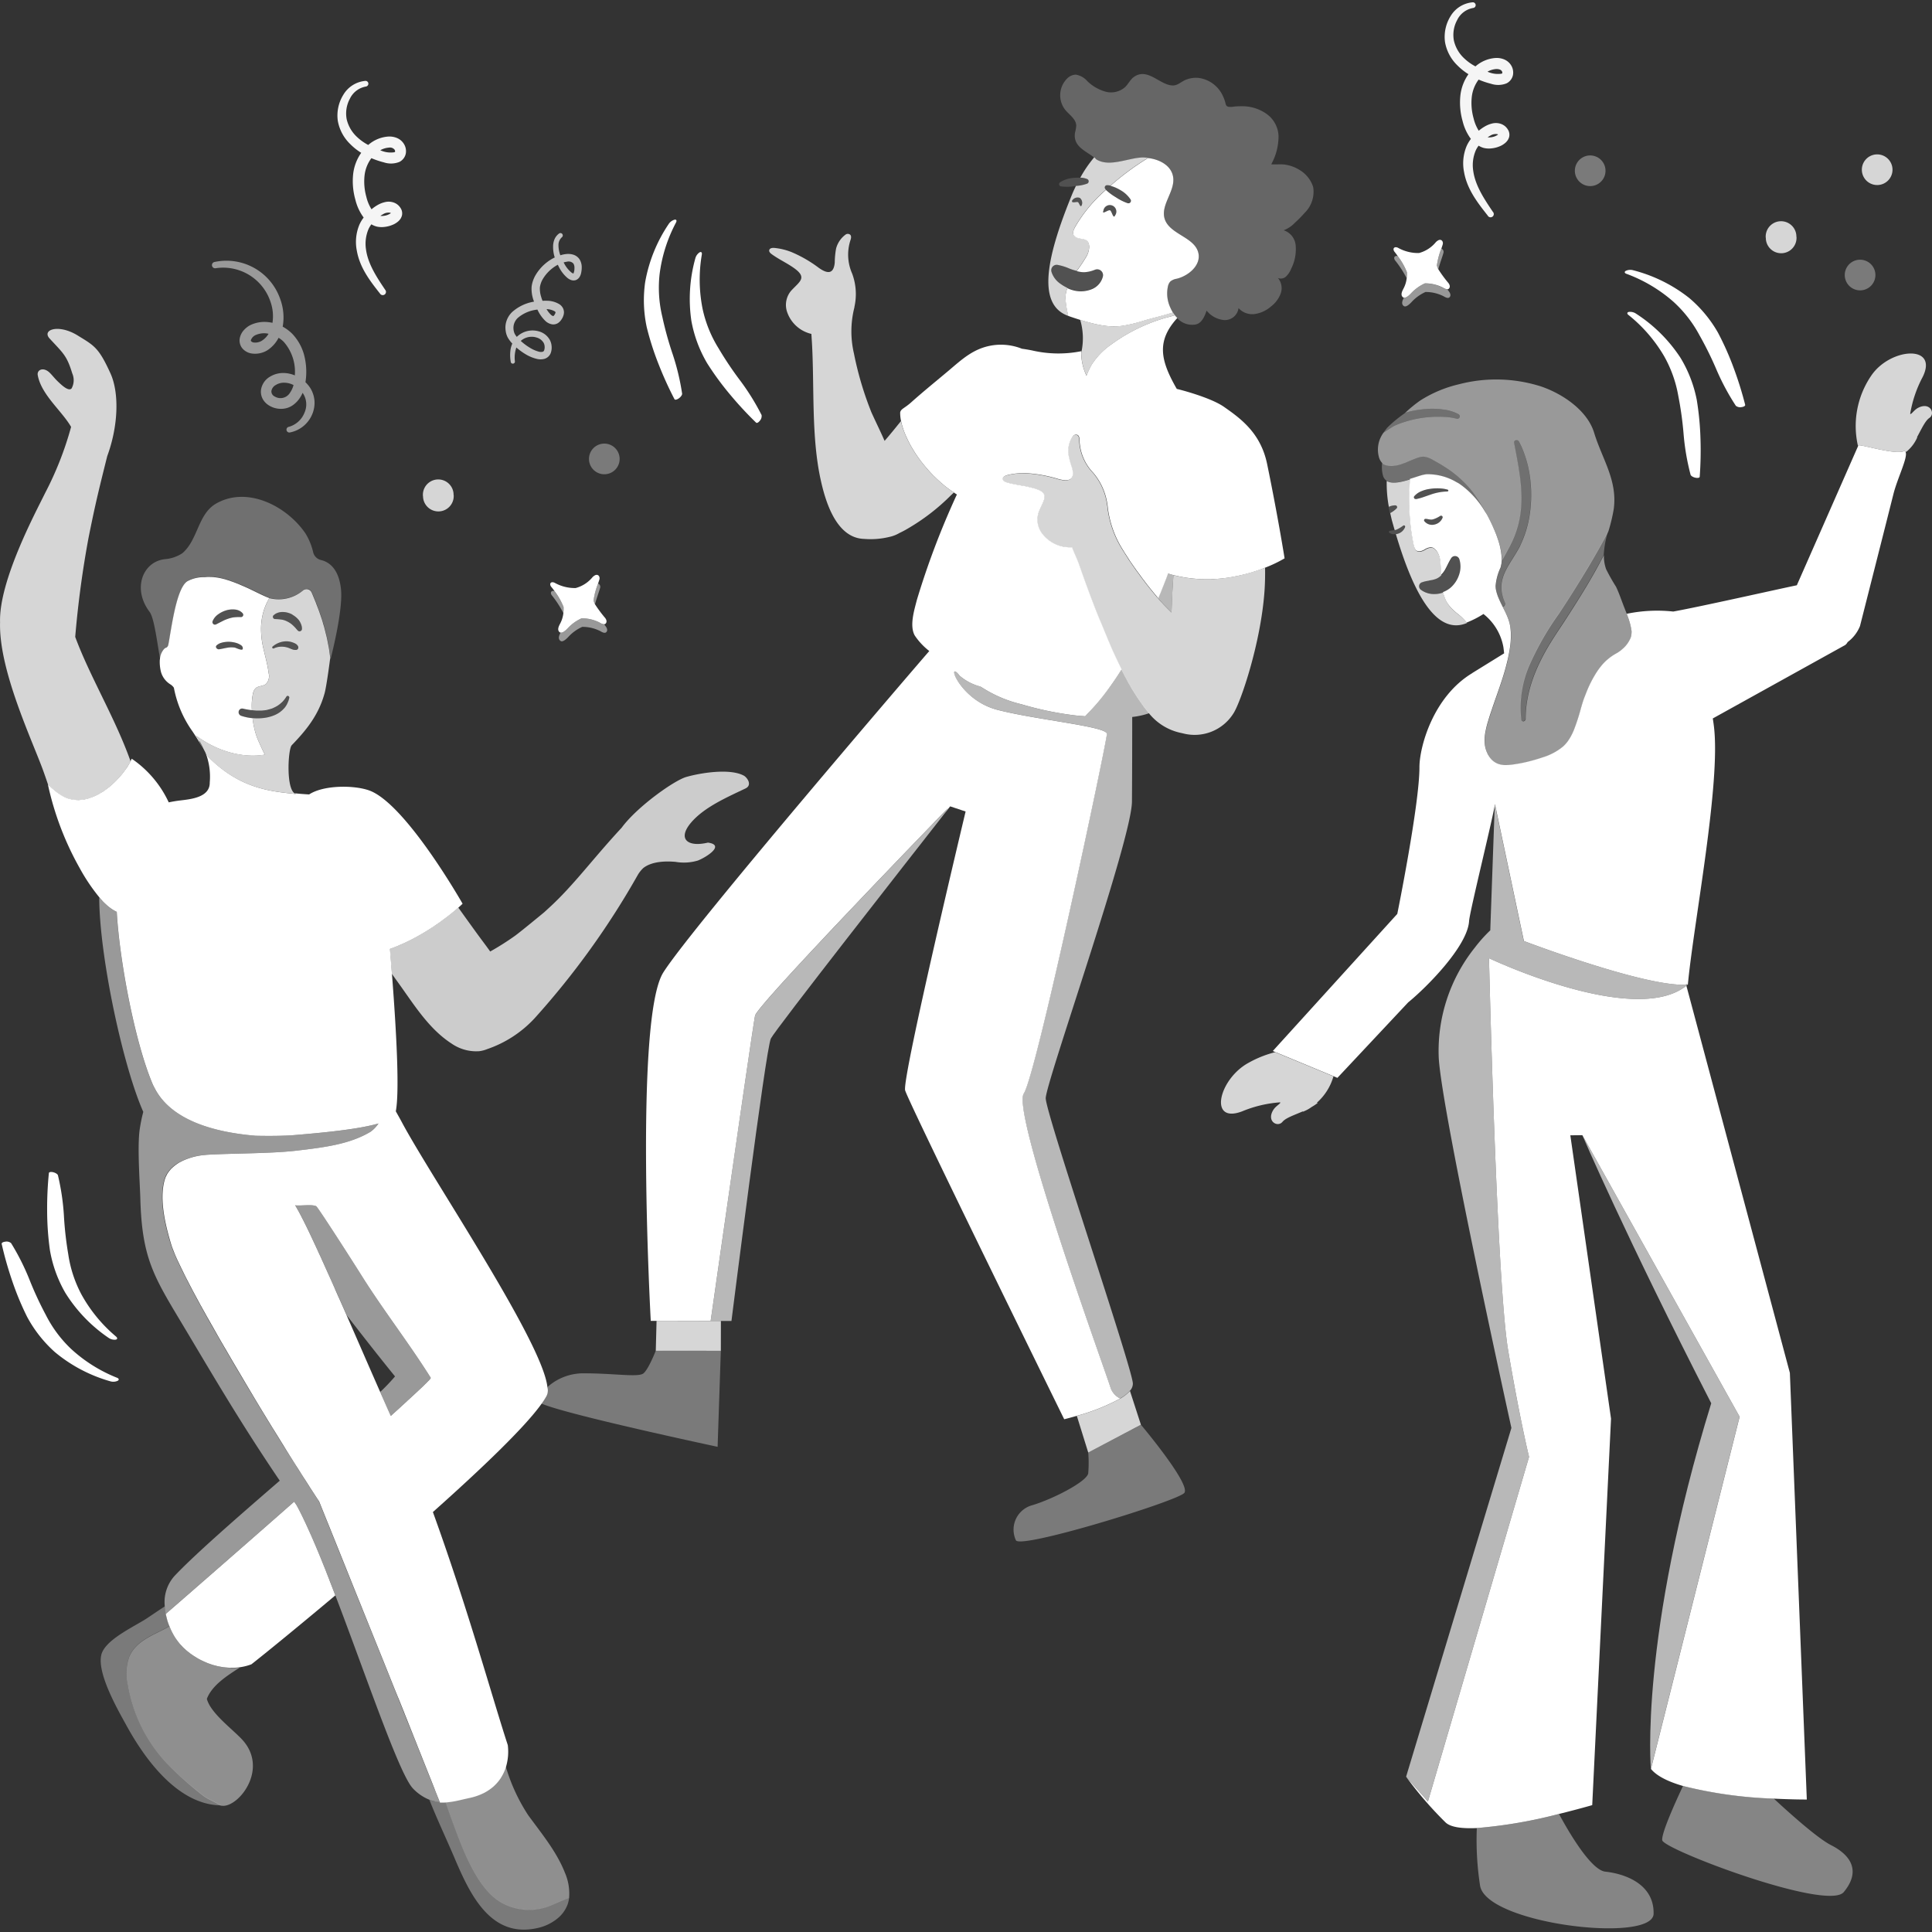 <svg viewBox="0 0 300 300" xmlns="http://www.w3.org/2000/svg"><rect x="0" y="0" width="300" height="300" fill="#333333" stroke="none"/><g fill="#fff"><path d="m 167.65 30.71 c -.22 -.09 -.96 -.09 -1.17 .41 s .66 .16 .88 .25 .39 .98 .6 .48 a .97 .97 0 0 0 -.31 -1.14 z" opacity=".15"/><path d="m 172.36 32.66 c .29 .12 .5 1.44 .78 .79 a 1.01 1.01 0 1 0 -1.82 -.7 c -.27 .65 .75 -.22 1.04 -.09 z" opacity=".15"/><path d="m 168.81 27.81 a 2.93 2.93 0 0 0 -.97 -.21 c -.03 0 -.06 -.01 -.09 -.01 a 10.61 10.61 0 0 0 -1.1 .04 4.35 4.35 0 0 0 -2.06 .69 .35 .35 0 0 0 .14 .62 h .01 a 7.45 7.45 0 0 0 2.06 -.02 c .09 -.02 .19 -.03 .28 -.04 l .1 -.01 a 5.8 5.8 0 0 0 1.63 -.34 h .01 a .39 .39 0 0 0 0 -.72 z" opacity=".15"/><path d="m 175.55 30.95 a 4.61 4.61 0 0 0 -1.6 -1.47 6.27 6.27 0 0 0 -1.53 -.66 2.33 2.33 0 0 0 -.53 -.06 .35 .35 0 0 0 -.27 .58 v .01 c .03 .04 .06 .06 .1 .1 a 8.72 8.72 0 0 0 1.54 1.14 8.12 8.12 0 0 0 1.83 .92 h .01 a .39 .39 0 0 0 .44 -.57 z" opacity=".15"/><path d="m 171.23 42.37 a .9 .9 0 0 0 -1.15 -.55 h -.01 l -.17 .06 a 4.95 4.95 0 0 1 -1.29 .32 3.44 3.44 0 0 1 -1.16 -.09 c -.08 -.02 -.17 -.04 -.25 -.06 a 7.33 7.33 0 0 1 -1.17 -.37 8.27 8.27 0 0 0 -1.71 -.54 l -.09 -.02 a .83 .83 0 0 0 -.38 .02 .85 .85 0 0 0 -.59 1.05 3.51 3.51 0 0 0 1.37 1.85 6.6 6.6 0 0 0 1.1 .65 5.37 5.37 0 0 0 1.09 .38 4.58 4.58 0 0 0 2.7 -.21 2.88 2.88 0 0 0 1.75 -2.03 .92 .92 0 0 0 -.04 -.46 z" opacity=".15"/><path d="m 173.96 217.17 a 32.02 32.02 0 0 1 -6.75 2.69 l 1.77 5.69 8.18 -4.32 -1.7 -5.25 c -.02 .02 -.03 .04 -.05 .06 a 6.42 6.42 0 0 1 -1.45 1.13 z" opacity=".8"/><path d="m 101.95 205.1 l -.12 4.64 10.1 .01 .01 -4.63 h -1.59 z" opacity=".8"/><path d="m 203.91 29.05 a 4.77 4.77 0 0 0 -2.15 -2.68 5.82 5.82 0 0 0 -2.11 -.79 c -.74 -.13 -1.5 0 -2.25 -.07 a 9.03 9.03 0 0 0 1.13 -4.42 4.42 4.42 0 0 0 -1.91 -3.44 6.52 6.52 0 0 0 -3.92 -1.15 10.51 10.51 0 0 0 -1.07 .05 2.56 2.56 0 0 1 -.91 .02 c -.32 -.08 -.38 -.32 -.45 -.63 a 5.34 5.34 0 0 0 -.38 -1.03 4.83 4.83 0 0 0 -3.63 -2.79 4.19 4.19 0 0 0 -2.25 .32 c -.71 .33 -1.18 .86 -1.95 .83 -2 -.08 -3.87 -2.83 -5.99 -1.32 -.57 .41 -.87 1.1 -1.37 1.58 a 3.3 3.3 0 0 1 -3.05 .7 6.68 6.68 0 0 1 -2.8 -1.62 3.05 3.05 0 0 0 -1.8 -1.02 1.95 1.95 0 0 0 -1.27 .53 3.67 3.67 0 0 0 -.36 4.95 c .65 .78 1.67 1.42 1.7 2.44 a 5.97 5.97 0 0 1 -.19 1.08 c -.36 2.16 1.67 2.83 2.97 3.87 l .06 .05 c .02 .02 .04 .03 .06 .05 .07 .06 .11 .16 .22 .23 1.99 1.23 4.87 -.2 7.03 -.3 a 6.28 6.28 0 0 1 .99 .05 c 1.81 .21 3.61 1.19 3.89 2.92 .36 2.22 -1.96 4.34 -1.32 6.49 .73 2.45 4.66 2.83 5.24 5.32 .44 1.88 -1.47 3.54 -3.34 4.01 a 2.12 2.12 0 0 0 -1 .42 1.57 1.57 0 0 0 -.37 .71 5.17 5.17 0 0 0 .35 3.33 5.78 5.78 0 0 0 .41 .79 c .1 .15 .2 .3 .3 .44 .09 .11 .18 .21 .27 .31 .04 .04 .07 .08 .11 .12 a 3.11 3.11 0 0 0 2.83 .99 c .96 -.17 1.42 -1.24 1.73 -2.16 a 3.94 3.94 0 0 0 2.75 1.47 2.14 2.14 0 0 0 2.21 -1.86 2.85 2.85 0 0 0 2.53 .92 4.95 4.95 0 0 0 2.51 -1.17 4.51 4.51 0 0 0 1.51 -2.03 2.45 2.45 0 0 0 -.44 -2.4 1.16 1.16 0 0 0 1.27 -.23 3.29 3.29 0 0 0 .79 -1.2 6.64 6.64 0 0 0 .71 -3.47 2.7 2.7 0 0 0 -1.87 -2.5 4.75 4.75 0 0 0 1.73 -1.16 18.75 18.75 0 0 0 1.53 -1.55 4.59 4.59 0 0 0 1.32 -4 z" opacity=".25"/><path d="m 174.18 50.6 c -1.72 .22 -3.46 -.01 -6.45 -.94 a 10.05 10.05 0 0 1 .17 5.09 8.48 8.48 0 0 0 .82 3.6 12.6 12.6 0 0 1 .76 -1.65 11.04 11.04 0 0 1 3.08 -3.21 26.99 26.99 0 0 1 8.48 -4.15 c .47 -.13 .94 -.25 1.4 -.39 a 4.53 4.53 0 0 1 -.3 -.44 c -1.62 .5 -3.21 .87 -4.48 1.25 a 21.88 21.88 0 0 1 -3.48 .84 z" opacity=".8"/><path d="m 165.9 49.06 v -.02 a 15.44 15.44 0 0 1 -.45 -2.71 4.55 4.55 0 0 1 .1 -.96 5.77 5.77 0 0 1 .19 -.67 6.6 6.6 0 0 1 -1.1 -.65 3.51 3.51 0 0 1 -1.37 -1.85 .85 .85 0 0 1 .58 -1.05 .83 .83 0 0 1 .38 -.02 l .09 .02 a 8.27 8.27 0 0 1 1.71 .54 7.33 7.33 0 0 0 1.17 .37 c .47 -.67 .94 -1.32 1.35 -2.02 a 3.26 3.26 0 0 0 .58 -1.78 c -.09 -1.75 -1.71 -.78 -2.41 -1.77 -.23 -.33 .05 -.91 .19 -1.22 a 22.49 22.49 0 0 1 4.82 -5.82 c -.03 -.03 -.07 -.06 -.1 -.1 v -.01 a .35 .35 0 0 1 .27 -.58 2.33 2.33 0 0 1 .53 .06 41.51 41.51 0 0 1 5.84 -4.31 6.28 6.28 0 0 0 -.99 -.05 c -2.17 .1 -5.04 1.53 -7.03 .3 -.1 -.06 -.15 -.17 -.22 -.23 -.02 -.02 -.04 -.03 -.06 -.05 l -.06 -.05 a 19.26 19.26 0 0 0 -2.16 3.15 c .03 0 .06 .01 .09 .01 a 2.93 2.93 0 0 1 .97 .21 .39 .39 0 0 1 0 .72 h -.01 a 5.8 5.8 0 0 1 -1.63 .34 l -.1 .01 c -.21 .43 -.41 .86 -.6 1.32 -3.78 9.24 -5.68 17.09 -.57 18.87 z m 1.76 -18.34 a .97 .97 0 0 1 .31 1.14 c -.21 .5 -.39 -.39 -.6 -.48 s -1.09 .25 -.88 -.25 a 1 1 0 0 1 1.16 -.41 z" opacity=".8"/><path d="m 194.9 88.69 c -.09 .03 -.17 .06 -.26 .08 -.11 .04 -.23 .07 -.34 .11 l -.18 .05 c -.24 .07 -.48 .13 -.72 .2 l -.28 .07 c -.12 .03 -.25 .06 -.38 .09 l -.31 .07 c -.12 .03 -.25 .06 -.37 .08 q -.3 .06 -.61 .12 l -.33 .06 c -.15 .03 -.3 .05 -.45 .07 l -.32 .05 c -.16 .02 -.33 .04 -.49 .06 -.09 .01 -.19 .02 -.28 .03 q -.39 .04 -.79 .07 a .75 .75 0 0 0 -.12 .01 c -.24 .02 -.48 .03 -.72 .03 h -1.08 a 21.04 21.04 0 0 1 -2.3 -.18 c -.39 -.05 -.78 -.11 -1.17 -.19 q -.59 -.11 -1.18 -.26 h -.01 c -.05 .75 -.1 1.48 -.14 2.18 -.04 .62 -.08 1.57 -.12 2.59 -.01 .34 -.03 .69 -.04 1.03 -.55 -.54 -1.05 -1.04 -1.46 -1.49 -.2 -.21 -.42 -.46 -.64 -.72 l -.02 -.02 -.09 -.1 -.15 -.18 -.09 -.11 c -.08 -.1 -.17 -.2 -.25 -.3 l -.11 -.14 -.05 -.06 c -.04 -.05 -.08 -.1 -.12 -.14 l -.08 -.1 -.13 -.16 -.25 -.31 -.14 -.17 -.1 -.13 -.11 -.14 -.04 -.05 -.14 -.18 c -.08 -.11 -.16 -.21 -.24 -.32 l -.15 -.2 c -.04 -.05 -.07 -.1 -.11 -.14 l -.21 -.28 -.11 -.15 c -.06 -.08 -.12 -.16 -.17 -.24 l -.18 -.24 c -.07 -.1 -.14 -.19 -.21 -.29 l -.02 -.02 -.07 -.1 c -.03 -.04 -.06 -.08 -.09 -.12 -.07 -.1 -.14 -.19 -.2 -.29 l -.17 -.24 -.2 -.29 -.04 -.05 -.08 -.12 -.04 -.06 c -.07 -.1 -.13 -.2 -.2 -.29 -.05 -.07 -.09 -.14 -.14 -.21 -.07 -.1 -.13 -.2 -.19 -.3 l -.05 -.08 -.06 -.09 -.01 -.02 -.2 -.31 -.1 -.15 c -.09 -.15 -.18 -.3 -.27 -.44 a 15.84 15.84 0 0 1 -2.49 -7 c -.01 -.09 -.03 -.17 -.04 -.25 a 9.56 9.56 0 0 0 -2.2 -4.91 7.63 7.63 0 0 1 -2.12 -4.97 c -.01 -.32 -.03 -.71 -.31 -.87 a .61 .61 0 0 0 -.74 .22 4.16 4.16 0 0 0 -.69 2.67 13.36 13.36 0 0 0 .59 2.25 c .47 1.83 -.45 2.17 -2.17 1.69 a 20.97 20.97 0 0 0 -5.05 -.9 h -.08 a 10.88 10.88 0 0 0 -1.39 .06 h -.01 a 9.57 9.57 0 0 0 -1.39 .25 c -.32 .09 -.72 .28 -.68 .62 .03 .29 .36 .43 .64 .51 .33 .1 .67 .17 1 .24 l .3 .06 c .31 .06 .61 .12 .92 .17 .32 .06 .65 .12 .97 .18 l .03 .01 .07 .01 .02 .01 c .13 .03 .26 .06 .38 .09 l .15 .04 c .17 .04 .34 .09 .51 .14 2.37 .71 1.41 1.73 .63 3.57 a 3.58 3.58 0 0 0 .45 3.36 5.43 5.43 0 0 0 4.69 2.18 c .18 .46 .37 .9 .54 1.32 .23 .54 .44 1.03 .58 1.44 .89 2.54 1.8 5.07 2.8 7.56 .2 .51 .41 1.03 .63 1.56 l .17 .41 c .2 .5 .41 1.01 .63 1.52 .07 .16 .14 .32 .2 .48 .1 .25 .21 .49 .32 .73 q .32 .74 .65 1.48 l .3 .65 q .33 .72 .68 1.42 c .12 .23 .23 .47 .35 .7 .14 .27 .27 .53 .41 .79 q .25 .46 .5 .92 c .13 .24 .27 .47 .4 .71 .2 .34 .41 .67 .62 1 .12 .18 .23 .37 .35 .55 .33 .51 .68 1 1.03 1.48 .25 .33 .5 .64 .75 .94 a 8.65 8.65 0 0 0 4.92 3.12 c .14 .03 .27 .06 .41 .09 a 7.11 7.11 0 0 0 7.89 -3.13 c 1.1 -1.71 4.19 -10.74 4.79 -18.81 .09 -1.21 .12 -2.47 .1 -3.77 -.45 .15 -.97 .34 -1.54 .53 z" opacity=".8"/><path d="m 146.48 75.27 c -.04 -.03 -.08 -.07 -.11 -.1 q -.68 -.57 -1.29 -1.18 c -.06 -.06 -.13 -.12 -.19 -.18 -.41 -.41 -.79 -.84 -1.15 -1.27 -.07 -.08 -.14 -.17 -.21 -.25 -.36 -.44 -.69 -.87 -1 -1.31 -.03 -.04 -.06 -.09 -.09 -.13 -.29 -.42 -.56 -.85 -.81 -1.27 -.04 -.06 -.07 -.12 -.11 -.18 -.25 -.43 -.46 -.86 -.66 -1.27 -.04 -.08 -.07 -.16 -.11 -.24 -.19 -.42 -.35 -.82 -.49 -1.21 -.01 -.04 -.02 -.08 -.04 -.12 a 9.87 9.87 0 0 1 -.3 -1.08 c -.01 -.03 -.02 -.06 -.02 -.09 -.05 .06 -.09 .11 -.14 .17 -.78 .97 -1.56 1.93 -2.4 2.9 -.65 -1.49 -1.38 -2.96 -2.06 -4.46 l -.31 -.8 a 51.24 51.24 0 0 1 -2.39 -8.31 15.04 15.04 0 0 1 .05 -7.07 c .02 -.08 .03 -.16 .04 -.24 a 9.1 9.1 0 0 0 -.37 -5.1 7.25 7.25 0 0 1 -.28 -5.13 c .1 -.29 .2 -.64 0 -.88 a .58 .58 0 0 0 -.73 -.05 3.95 3.95 0 0 0 -1.48 2.16 12.88 12.88 0 0 0 -.21 2.2 c -.17 1.78 -1.1 1.79 -2.48 .81 a 19.93 19.93 0 0 0 -4.22 -2.44 9.76 9.76 0 0 0 -2.66 -.65 c -.32 -.03 -.73 .02 -.81 .33 -.07 .27 .18 .5 .41 .66 1.14 .83 2.45 1.4 3.59 2.25 1.88 1.41 .7 2 -.59 3.39 a 3.41 3.41 0 0 0 -.69 3.15 5.23 5.23 0 0 0 3.82 3.57 c .03 .41 .05 .82 .08 1.23 .41 6.92 -.13 14.67 1.38 21.49 .69 3.12 2.34 8.99 6.73 9.11 a 12.29 12.29 0 0 0 3.93 -.31 5.16 5.16 0 0 0 1.56 -.61 c .41 -.19 .83 -.41 1.25 -.66 a 32.47 32.47 0 0 0 6.69 -5.14 c .17 -.16 .34 -.32 .5 -.48 -.06 -.04 -.1 -.08 -.16 -.12 -.51 -.34 -1 -.7 -1.47 -1.09 z" opacity=".8"/><path d="m 25.93 100.48 l .01 -.01 a .46 .46 0 0 0 .07 -.07 .89 .89 0 0 0 .1 -.14 .39 .39 0 0 0 .04 -.09 c .09 -.39 .21 -1.14 .37 -2.08 .22 -1.35 .53 -3.06 .94 -4.56 .44 -1.61 1 -2.97 1.74 -3.35 a 5.22 5.22 0 0 1 1.99 -.58 5.79 5.79 0 0 1 .67 -.02 5.43 5.43 0 0 1 .63 -.04 c .06 0 .13 .01 .19 .01 .15 0 .3 .01 .45 .02 .08 .01 .17 .02 .26 .03 .14 .02 .27 .03 .41 .05 .09 .02 .18 .04 .27 .05 .13 .03 .27 .05 .4 .08 .09 .02 .18 .05 .27 .07 .14 .04 .27 .07 .41 .11 .08 .02 .16 .05 .24 .08 .15 .05 .29 .09 .44 .14 .07 .02 .14 .05 .21 .08 .16 .06 .31 .11 .47 .17 .07 .03 .13 .05 .2 .08 .16 .06 .32 .13 .48 .19 l .18 .08 c .16 .07 .33 .14 .49 .21 l .14 .06 c .18 .08 .35 .16 .53 .24 l .03 .01 c .99 .47 1.92 .93 2.71 1.29 l .11 .05 c .12 .05 .23 .1 .35 .14 .07 .03 .14 .06 .2 .08 a 5.85 5.85 0 0 0 5.18 -1.25 .87 .87 0 0 1 1.32 .38 c .13 .31 .3 .72 .49 1.18 .06 .14 .11 .27 .17 .42 .08 .2 .16 .42 .24 .64 .06 .15 .11 .28 .17 .44 .08 .23 .17 .49 .26 .74 .06 .17 .11 .32 .17 .5 .08 .26 .17 .54 .25 .81 .06 .19 .12 .38 .17 .57 .08 .28 .15 .58 .22 .87 .06 .22 .11 .42 .16 .64 .07 .3 .13 .6 .19 .91 .05 .24 .1 .47 .14 .72 .05 .3 .09 .62 .14 .93 .03 .24 .08 .47 .1 .71 v .02 c .01 .06 .02 .12 .02 .18 0 0 -.01 .09 -.03 .23 .44 -1.7 1.97 -7.97 1.66 -10.99 -.34 -3.31 -1.97 -4.28 -3.07 -4.54 a 1.64 1.64 0 0 1 -1.24 -1.17 9.83 9.83 0 0 0 -1.2 -2.96 c -2.96 -4.35 -9.2 -7.45 -14.01 -4.57 -2.72 1.68 -2.7 5.57 -5.11 7.63 a 5.76 5.76 0 0 1 -2.64 .92 c -3.47 .32 -5.2 4.54 -2.46 8.18 .75 1 1.17 4.78 1.66 7.41 a 2.66 2.66 0 0 1 .66 -1.68 1.07 1.07 0 0 1 .39 -.25 z" opacity=".3"/><path d="m 7.5 121.9 c .03 .03 .07 .07 .12 .11 l .04 .04 c .05 .05 .11 .11 .18 .17 l .06 .05 .22 .2 .09 .07 c .08 .07 .17 .14 .25 .21 l .1 .09 c .09 .07 .18 .14 .27 .21 .04 .03 .08 .06 .12 .09 .1 .07 .2 .14 .29 .2 .04 .03 .08 .06 .12 .08 .14 .09 .28 .18 .42 .25 a 4.82 4.82 0 0 0 .79 .35 c .09 .03 .17 .04 .26 .06 a 4.81 4.81 0 0 0 .55 .13 c .1 .02 .2 .01 .31 .02 a 4.76 4.76 0 0 0 .51 .03 c .11 0 .22 -.02 .32 -.03 .16 -.01 .33 -.03 .49 -.05 .11 -.02 .22 -.05 .34 -.08 .16 -.04 .31 -.07 .47 -.12 .12 -.04 .23 -.08 .35 -.13 .15 -.06 .3 -.11 .44 -.17 .12 -.05 .24 -.11 .36 -.17 .14 -.07 .27 -.14 .41 -.21 s .25 -.15 .37 -.22 .25 -.15 .37 -.23 .26 -.18 .38 -.28 c .11 -.08 .21 -.16 .32 -.24 .14 -.11 .27 -.22 .4 -.33 .09 -.07 .17 -.15 .26 -.23 .14 -.13 .28 -.26 .41 -.39 l .2 -.2 c .14 -.15 .28 -.3 .42 -.45 l .13 -.15 q .22 -.25 .42 -.5 l .08 -.1 c .14 -.18 .28 -.37 .4 -.55 l .04 -.06 c .13 -.2 .26 -.39 .37 -.57 l .01 -.02 c .12 -.2 .22 -.39 .31 -.58 -2.34 -6.62 -6.32 -13.15 -8.59 -19.3 a 154.81 154.81 0 0 1 2.07 -15.4 c 1.08 -5.38 1.57 -7.34 2.9 -12.67 1.71 -4.63 1.9 -9.78 .5 -12.86 -1.84 -4.04 -2.53 -4.3 -5.11 -5.89 -2.96 -1.82 -5.59 -.88 -4.34 .48 2.14 2.32 2.67 2.64 3.52 5.42 a 2.65 2.65 0 0 1 -.1 2.33 c -.46 .52 -1.53 -.5 -2.03 -.97 -.59 -.55 -.95 -1.05 -1.37 -1.46 -.99 -.96 -2.01 -.45 -1.86 .37 .54 3.04 3.74 5.54 5.18 8.04 a 51.48 51.48 0 0 1 -4.03 10.26 c -1.41 2.89 -7.2 13.62 -7 20.07 -.21 7.03 4.41 17.07 6.45 22.38 .34 .89 .67 1.86 1.01 2.86 l .01 .01 z" opacity=".8"/><path d="m 50.59 243.9 c -.07 -.18 -.14 -.35 -.21 -.52 q -.29 -.72 -.57 -1.42 c -.06 -.14 -.11 -.27 -.17 -.41 q -.37 -.9 -.73 -1.75 l -.04 -.08 q -.33 -.78 -.65 -1.5 c -.07 -.16 -.14 -.31 -.21 -.47 q -.24 -.53 -.47 -1.03 -.11 -.25 -.23 -.49 c -.15 -.32 -.3 -.64 -.45 -.94 -.07 -.13 -.13 -.27 -.2 -.4 -.21 -.42 -.42 -.82 -.62 -1.18 -.12 -.18 -.24 -.35 -.36 -.53 -4.45 3.92 -9.04 7.93 -13.16 11.53 l -2.41 2.1 c -1.56 1.36 -3.03 2.64 -4.37 3.8 .07 .33 .15 .66 .24 .98 s .2 .61 .32 .91 l .01 .02 a 10.48 10.48 0 0 0 .9 1.78 c .13 .2 .27 .39 .41 .58 .05 .06 .1 .13 .15 .19 .1 .13 .21 .25 .32 .37 .07 .07 .14 .14 .2 .21 .1 .11 .21 .22 .32 .32 .08 .07 .16 .15 .24 .22 .11 .1 .22 .19 .33 .28 l .27 .21 c .11 .09 .23 .17 .35 .25 .1 .07 .19 .14 .29 .2 .12 .08 .25 .15 .37 .23 .1 .06 .2 .13 .31 .19 .17 .09 .33 .18 .5 .26 .19 .09 .37 .18 .56 .26 .11 .05 .21 .09 .32 .14 .14 .06 .29 .11 .44 .16 .1 .04 .2 .07 .31 .11 .15 .05 .3 .09 .46 .13 .1 .03 .2 .05 .3 .08 .16 .04 .32 .07 .48 .1 l .29 .05 c .17 .03 .33 .05 .5 .07 .09 .01 .18 .01 .26 .02 .18 .02 .36 .03 .54 .04 h .13 a 9.12 9.12 0 0 0 1.38 -.08 8.34 8.34 0 0 0 1.8 -.46 c 1.63 -1.27 6.76 -5.43 13.03 -10.7 q -.38 -.98 -.75 -1.94 c -.06 -.15 -.12 -.3 -.17 -.45 q -.28 -.71 -.56 -1.44 z"/><path d="m 49.11 187.3 c -.7 -.33 -2.44 -.02 -3.27 -.14 .1 .16 .2 .34 .3 .52 l .11 .19 c .07 .13 .15 .27 .23 .42 .04 .08 .09 .16 .13 .24 .08 .14 .15 .29 .23 .44 .05 .09 .1 .19 .14 .28 .08 .16 .16 .32 .25 .49 .05 .09 .09 .19 .14 .28 .1 .2 .2 .4 .3 .61 .04 .08 .08 .15 .11 .23 q .43 .89 .9 1.9 l .11 .24 c .12 .26 .24 .51 .36 .78 .05 .11 .1 .23 .16 .34 .12 .25 .24 .51 .36 .78 l .14 .3 c .13 .28 .26 .57 .39 .87 .04 .1 .09 .19 .13 .29 l .47 1.04 .05 .12 q .55 1.23 1.13 2.52 l .11 .24 .49 1.11 c .03 .06 .05 .12 .08 .17 l .53 1.19 .06 .14 q .29 .66 .58 1.32 v .01 c 2.62 3.38 5.21 6.69 7.51 9.51 a 29.47 29.47 0 0 1 -2.3 2.41 l .01 .02 .79 1.84 .04 .1 .79 1.77 q .71 -.64 1.35 -1.22 l .05 -.05 .01 -.01 c .36 -.33 .7 -.64 1.03 -.94 l .35 -.33 c .25 -.23 .5 -.46 .73 -.67 l .28 -.26 c .27 -.25 .53 -.49 .76 -.71 l .1 -.09 c .21 -.2 .4 -.38 .57 -.55 .06 -.06 .11 -.11 .16 -.16 .13 -.13 .24 -.24 .34 -.34 l .14 -.14 c .08 -.09 .15 -.16 .2 -.22 .02 -.03 .06 -.06 .07 -.09 .06 -.07 .09 -.13 .08 -.14 -3.32 -5.31 -7.45 -10.61 -10.77 -15.92 -1.61 -2.58 -6.77 -10.61 -7.01 -10.73 z" opacity=".5"/><path d="m 67.54 279.72 a 5.7 5.7 0 0 0 .73 .1 c -.26 -.66 -.52 -1.3 -.77 -1.93 l -.08 -.19 -.47 -1.18 -.37 -.93 c -.31 -.78 -.61 -1.53 -.9 -2.26 l -.07 -.17 -.81 -2.04 -.06 -.15 -.14 -.36 -.14 -.35 c -.11 -.28 -.23 -.57 -.34 -.84 l -.1 -.24 -.55 -1.37 -.09 -.22 -.44 -1.09 c -.04 -.1 -.08 -.21 -.12 -.31 -.07 -.16 -.13 -.32 -.19 -.49 -.27 -.67 -.53 -1.32 -.79 -1.96 l -.1 -.26 -.03 -.07 -.1 -.24 -.39 -.97 -.06 -.15 -1.25 -3.12 -.02 -.05 c -.74 -1.85 -1.47 -3.64 -2.2 -5.46 -1.94 -4.8 -3.96 -9.82 -6.74 -16.74 -.08 -.2 -.17 -.41 -.25 -.61 -.39 -.97 -.79 -1.97 -1.21 -3.01 -.32 -.48 -.78 -1.17 -1.34 -2.04 l -.01 -.01 c -.28 -.43 -.59 -.92 -.91 -1.43 l -.11 -.17 -.08 -.12 -.36 -.58 -.07 -.1 -.23 -.36 c -.12 -.18 -.24 -.38 -.36 -.57 l -.02 -.03 v -.01 l -.31 -.49 -.21 -.33 -.13 -.2 -.09 -.14 -.31 -.49 -.13 -.2 c -.04 -.06 -.08 -.12 -.12 -.19 l -.18 -.29 -.38 -.6 -.01 -.01 -.07 -.11 c -.11 -.17 -.22 -.35 -.32 -.52 l -.21 -.34 -.16 -.26 -.05 -.08 -.4 -.65 c -.04 -.06 -.08 -.13 -.12 -.19 l -.2 -.32 -.11 -.18 c -.14 -.23 -.28 -.46 -.43 -.69 l -.03 -.05 c -.05 -.08 -.1 -.16 -.15 -.24 l -.3 -.49 -.19 -.31 -.12 -.2 -.07 -.12 c -.11 -.17 -.21 -.35 -.32 -.52 -.14 -.23 -.28 -.45 -.41 -.68 -.05 -.08 -.1 -.16 -.15 -.24 -.09 -.15 -.18 -.3 -.27 -.45 l -.42 -.7 -.18 -.3 c -.07 -.11 -.14 -.23 -.21 -.35 l -.5 -.83 -.2 -.34 -.1 -.17 c -1.89 -3.16 -3.79 -6.4 -5.5 -9.42 l -.06 -.1 c -.03 -.05 -.06 -.1 -.09 -.15 q -.29 -.51 -.57 -1.02 l -.15 -.26 -.1 -.18 c -.18 -.33 -.36 -.65 -.54 -.97 -.04 -.08 -.09 -.17 -.14 -.25 l -.05 -.1 c -.73 -1.32 -1.4 -2.58 -2 -3.74 v -.01 l -.02 -.03 c -.69 -1.33 -1.27 -2.53 -1.74 -3.55 l -.03 -.06 -.03 -.06 c -.11 -.24 -.21 -.47 -.3 -.69 l -.05 -.12 -.02 -.05 c -.08 -.2 -.16 -.39 -.23 -.57 -.02 -.05 -.04 -.1 -.06 -.14 l -.01 -.03 c -.08 -.23 -.16 -.44 -.22 -.63 -.89 -2.94 -1.88 -6.95 -1.03 -10 a 4.01 4.01 0 0 1 .18 -.51 c .02 -.04 .04 -.08 .06 -.13 v -.01 a 4.07 4.07 0 0 1 .52 -.82 l .03 -.03 c .08 -.1 .17 -.2 .26 -.3 .02 -.02 .05 -.04 .07 -.06 a 3.1 3.1 0 0 1 .32 -.29 c .02 -.01 .03 -.02 .05 -.04 .12 -.1 .24 -.19 .37 -.28 l .02 -.01 c .14 -.1 .29 -.19 .44 -.27 h .01 q .23 -.13 .47 -.24 a 10.33 10.33 0 0 1 2.94 -.85 h .06 c .32 -.05 .62 -.08 .91 -.09 3.92 -.24 9.77 -.18 13.67 -.62 4.7 -.53 8.42 -1.04 11.63 -2.94 a 4.87 4.87 0 0 0 1.25 -1.3 c -3.2 .94 -8.69 1.45 -13 1.8 -1.59 .13 -3.72 .16 -6.05 .11 -6.44 -.53 -13.13 -2.4 -15.7 -7.39 -.1 -.19 -.2 -.37 -.29 -.57 -2.79 -6.5 -5.17 -19.22 -5.6 -26.81 a 5.37 5.37 0 0 1 -.71 -.4 l -.03 -.02 a 7.32 7.32 0 0 1 -.75 -.57 c -.08 -.07 -.16 -.14 -.24 -.22 -.16 -.15 -.32 -.3 -.47 -.46 -.1 -.1 -.19 -.2 -.28 -.31 -.08 -.08 -.15 -.16 -.23 -.25 .02 9.09 3.67 26.17 6.84 33.29 a 24.47 24.47 0 0 0 -.53 2.54 c -.43 2.68 -.01 8.2 .07 10.9 .25 9.11 2 11.99 6.33 19.21 4.49 7.48 8.86 15.09 15.32 24.62 -6.53 5.65 -13.07 11.34 -16.33 14.78 a 6.06 6.06 0 0 0 -1.52 4.74 9.11 9.11 0 0 0 .15 1.16 c 1.34 -1.16 2.8 -2.44 4.37 -3.8 l 2.41 -2.1 c 4.12 -3.6 8.71 -7.61 13.16 -11.53 .12 .18 .24 .35 .36 .53 .2 .37 .41 .77 .62 1.18 .07 .13 .13 .27 .2 .4 .15 .3 .3 .61 .45 .94 .08 .16 .15 .32 .23 .49 q .23 .5 .47 1.03 c .07 .16 .14 .31 .21 .47 q .32 .73 .65 1.5 l .04 .08 c .24 .56 .48 1.15 .73 1.75 .06 .13 .11 .27 .17 .41 .19 .47 .38 .94 .57 1.42 .07 .17 .14 .35 .21 .52 q .28 .72 .57 1.46 c .06 .15 .12 .3 .17 .45 5.04 12.97 10.61 29.73 12.81 31.93 a 7.21 7.21 0 0 0 2.53 1.73 5.31 5.31 0 0 0 .75 .22 .3 .3 0 0 1 .12 .04 z" opacity=".5"/><path d="m 45.3 115.72 c 2.2 -2.28 4.17 -4.64 5.11 -8.1 .27 -.99 .71 -4.23 .87 -5.48 -.03 -.25 -.07 -.49 -.1 -.73 -.04 -.31 -.08 -.63 -.14 -.93 -.04 -.25 -.1 -.48 -.14 -.72 -.06 -.3 -.12 -.62 -.19 -.91 -.05 -.22 -.11 -.43 -.16 -.64 -.07 -.29 -.15 -.59 -.22 -.87 -.06 -.2 -.12 -.38 -.17 -.57 -.08 -.27 -.16 -.55 -.25 -.81 -.06 -.18 -.11 -.33 -.17 -.5 -.09 -.25 -.17 -.51 -.26 -.74 -.06 -.16 -.11 -.29 -.17 -.44 -.08 -.22 -.17 -.44 -.24 -.64 -.06 -.16 -.11 -.28 -.17 -.42 -.19 -.46 -.36 -.88 -.49 -1.18 a .87 .87 0 0 0 -1.13 -.49 .84 .84 0 0 0 -.19 .1 5.85 5.85 0 0 1 -5.18 1.25 l -.08 -.03 c -.13 .21 -.25 .44 -.36 .67 a 8.97 8.97 0 0 0 -.59 1.57 9.9 9.9 0 0 0 -.33 2.97 13.18 13.18 0 0 0 .32 2.45 c .3 1.34 .69 2.66 .86 4.02 a 1.79 1.79 0 0 1 -.42 1.66 c -.46 .36 -1.18 .27 -1.61 .66 a 1.63 1.63 0 0 0 -.42 .87 c -.04 .18 -.07 .37 -.1 .57 a 10.31 10.31 0 0 0 -.08 1.29 c 0 .22 0 .45 .02 .68 .1 .01 .19 .02 .29 .03 .12 .01 .23 .02 .35 .03 .2 .01 .41 .01 .61 0 h .26 a 6.43 6.43 0 0 0 .83 -.1 c .07 -.01 .14 -.04 .21 -.06 a 5.07 5.07 0 0 0 .59 -.17 c .09 -.03 .18 -.08 .27 -.12 a 4.41 4.41 0 0 0 .48 -.25 c .09 -.05 .17 -.11 .26 -.17 a 4.18 4.18 0 0 0 .45 -.37 c .07 -.06 .14 -.12 .2 -.19 a 4.48 4.48 0 0 0 .55 -.73 .23 .23 0 0 1 .3 -.1 .26 .26 0 0 1 .15 .29 3.77 3.77 0 0 1 -.27 .79 c -.02 .05 -.05 .11 -.07 .16 a 3.44 3.44 0 0 1 -.42 .63 c -.02 .03 -.05 .05 -.08 .08 a 3.67 3.67 0 0 1 -.51 .47 c -.03 .03 -.06 .05 -.1 .08 a 4.5 4.5 0 0 1 -.66 .39 c -.04 .02 -.08 .03 -.11 .05 a 6.06 6.06 0 0 1 -1.61 .45 l -.08 .01 a 8.01 8.01 0 0 1 -1.79 .03 13.73 13.73 0 0 0 .56 2.64 c .35 1.04 1.34 3.01 1.34 3.01 s -5.02 1.22 -10.68 -2.94 a 8.25 8.25 0 0 1 .49 .76 l .09 .15 c .14 .25 .26 .49 .38 .73 a 14.41 14.41 0 0 0 .87 1.62 c 4.96 5.03 9.79 5.4 13.72 5.81 -1.64 -.28 -1.28 -6.97 -.69 -7.57 z m -2.82 -20.17 a 1.5 1.5 0 0 1 .29 -.23 1.81 1.81 0 0 1 .34 -.16 2.21 2.21 0 0 1 .74 -.13 3.2 3.2 0 0 1 1.44 .34 c .09 .05 .16 .11 .24 .16 a 3.41 3.41 0 0 1 .88 .77 2.72 2.72 0 0 1 .27 .46 2.29 2.29 0 0 1 .18 .53 1.84 1.84 0 0 1 .03 .36 .38 .38 0 0 1 -.03 .15 .39 .39 0 0 1 -.2 .2 .4 .4 0 0 1 -.15 .03 .38 .38 0 0 1 -.28 -.13 l -.03 -.03 c -.13 -.14 -.24 -.28 -.36 -.41 s -.23 -.24 -.36 -.36 a 3.37 3.37 0 0 0 -.38 -.31 3.89 3.89 0 0 0 -.42 -.25 3.53 3.53 0 0 0 -.44 -.2 2.71 2.71 0 0 0 -.47 -.12 7.28 7.28 0 0 0 -1.02 -.09 h -.04 a .35 .35 0 0 1 -.24 -.59 z m 2.14 4.99 a 3.21 3.21 0 0 0 -1.06 -.12 2.58 2.58 0 0 0 -1.03 .26 .18 .18 0 0 1 -.14 .01 .19 .19 0 0 1 -.12 -.2 .17 .17 0 0 1 .08 -.11 3.35 3.35 0 0 1 2.12 -.8 3.04 3.04 0 0 1 1.47 .4 1.05 1.05 0 0 1 .33 .35 .4 .4 0 0 1 .05 .17 .37 .37 0 0 1 -.28 .41 1.36 1.36 0 0 1 -.72 -.1 c -.23 -.08 -.45 -.2 -.7 -.27 z" opacity=".8"/><path d="m 30.93 114.99 a 8.25 8.25 0 0 0 -.49 -.76 c 5.67 4.16 10.68 2.94 10.68 2.94 s -.99 -1.97 -1.34 -3.01 a 13.73 13.73 0 0 1 -.56 -2.64 8.28 8.28 0 0 1 -.89 -.13 l -.08 -.02 a 7.09 7.09 0 0 1 -.8 -.22 .59 .59 0 0 1 -.15 -1.04 .56 .56 0 0 1 .45 -.07 11.42 11.42 0 0 0 1.21 .22 c .05 .01 .1 .01 .15 .02 -.01 -.23 -.02 -.46 -.02 -.68 a 10.31 10.31 0 0 1 .08 -1.29 c .03 -.2 .06 -.39 .1 -.57 a 1.63 1.63 0 0 1 .42 -.87 c .43 -.39 1.15 -.3 1.61 -.66 a 1.79 1.79 0 0 0 .42 -1.66 c -.17 -1.36 -.56 -2.68 -.86 -4.02 a 13.18 13.18 0 0 1 -.32 -2.45 9.9 9.9 0 0 1 .33 -2.97 8.97 8.97 0 0 1 .59 -1.57 c .12 -.24 .24 -.46 .36 -.67 -.04 -.02 -.09 -.04 -.13 -.05 -.11 -.05 -.23 -.09 -.35 -.14 l -.11 -.05 c -.8 -.35 -1.72 -.82 -2.71 -1.29 l -.03 -.01 c -.17 -.08 -.35 -.16 -.53 -.24 l -.14 -.06 c -.16 -.07 -.33 -.14 -.49 -.21 l -.18 -.08 c -.16 -.07 -.32 -.13 -.48 -.19 -.07 -.03 -.13 -.06 -.2 -.08 -.16 -.06 -.31 -.12 -.47 -.17 -.07 -.03 -.14 -.05 -.21 -.08 -.15 -.05 -.29 -.1 -.44 -.14 -.08 -.03 -.16 -.05 -.24 -.08 -.14 -.04 -.28 -.08 -.41 -.11 -.09 -.02 -.18 -.05 -.27 -.07 -.14 -.03 -.27 -.06 -.4 -.08 -.09 -.02 -.18 -.04 -.27 -.05 -.14 -.02 -.27 -.04 -.41 -.05 -.09 -.01 -.17 -.03 -.26 -.03 -.15 -.01 -.3 -.02 -.45 -.02 -.07 0 -.13 -.01 -.19 -.01 a 5.43 5.43 0 0 0 -.63 .04 5.79 5.79 0 0 0 -.67 .02 5.22 5.22 0 0 0 -1.99 .58 c -.73 .38 -1.3 1.74 -1.74 3.35 -.41 1.5 -.71 3.22 -.94 4.56 -.16 .93 -.27 1.69 -.37 2.08 a .39 .39 0 0 1 -.04 .09 .89 .89 0 0 1 -.1 .14 .46 .46 0 0 1 -.07 .07 l -.01 .01 a 1.06 1.06 0 0 0 -.4 .24 2.66 2.66 0 0 0 -.66 1.68 l -.01 -.08 a 6.27 6.27 0 0 0 .19 2.03 3.35 3.35 0 0 0 1.48 1.9 1.81 1.81 0 0 1 .51 .5 17.12 17.12 0 0 0 2.89 6.78 c .63 .95 1.19 1.83 1.65 2.71 -.06 -.12 -.12 -.24 -.18 -.37 -.12 -.24 -.24 -.48 -.38 -.73 .01 -.09 -.02 -.14 -.05 -.19 z m 6.74 -14.18 c -.02 .06 -.1 .08 -.21 .07 a 1.86 1.86 0 0 1 -.38 -.09 c -.27 -.09 -.55 -.22 -.62 -.23 a 3.64 3.64 0 0 0 -1.23 .03 c -.4 .07 -.79 .17 -1.2 .23 -.33 .05 -.69 -.36 -.37 -.63 a 1.99 1.99 0 0 1 .56 -.33 4 4 0 0 1 1.96 -.14 3.3 3.3 0 0 1 .45 .1 2.62 2.62 0 0 1 .8 .37 .64 .64 0 0 1 .27 .39 .44 .44 0 0 1 -.03 .24 z m -4.66 -4.35 a 2.42 2.42 0 0 1 .84 -1.05 4.19 4.19 0 0 1 1.19 -.61 3.59 3.59 0 0 1 1.37 -.16 2.15 2.15 0 0 1 .7 .17 1.75 1.75 0 0 1 .32 .19 1.42 1.42 0 0 1 .27 .26 .35 .35 0 0 1 -.28 .56 h -.06 a 7.32 7.32 0 0 0 -.96 .03 3.4 3.4 0 0 0 -.47 .08 c -.16 .04 -.32 .08 -.48 .14 a 5.8 5.8 0 0 0 -.93 .39 l -.94 .48 -.03 .01 a .38 .38 0 0 1 -.52 -.17 .38 .38 0 0 1 -.02 -.31 z"/><path d="m 42.72 96.13 h .04 a 7.44 7.44 0 0 1 1.02 .09 2.72 2.72 0 0 1 .47 .12 3.53 3.53 0 0 1 .44 .2 3.89 3.89 0 0 1 .42 .25 3.37 3.37 0 0 1 .38 .31 c .12 .11 .24 .23 .36 .36 s .24 .26 .36 .41 l .03 .03 a .38 .38 0 0 0 .63 -.1 .38 .38 0 0 0 .03 -.15 1.84 1.84 0 0 0 -.03 -.36 2.29 2.29 0 0 0 -.18 -.53 2.66 2.66 0 0 0 -.29 -.46 3.39 3.39 0 0 0 -.88 -.77 c -.08 -.05 -.16 -.12 -.24 -.16 a 3.2 3.2 0 0 0 -1.44 -.34 2.21 2.21 0 0 0 -.74 .13 1.81 1.81 0 0 0 -.34 .16 1.5 1.5 0 0 0 -.29 .23 .35 .35 0 0 0 .24 .59 z" opacity=".15"/><path d="m 33.54 96.95 l .03 -.01 .94 -.48 a 5.8 5.8 0 0 1 .93 -.39 c .16 -.05 .32 -.1 .48 -.14 a 3.4 3.4 0 0 1 .47 -.08 7.32 7.32 0 0 1 .96 -.03 h .05 a .35 .35 0 0 0 .28 -.56 1.42 1.42 0 0 0 -.27 -.26 1.75 1.75 0 0 0 -.32 -.19 2.15 2.15 0 0 0 -.7 -.17 3.59 3.59 0 0 0 -1.37 .16 4.19 4.19 0 0 0 -1.19 .61 2.42 2.42 0 0 0 -.84 1.05 .38 .38 0 0 0 .53 .48 z" opacity=".15"/><path d="m 38.97 110.27 a 11.42 11.42 0 0 1 -1.21 -.22 .56 .56 0 0 0 -.45 .07 .59 .59 0 0 0 .15 1.04 6.69 6.69 0 0 0 .8 .22 l .08 .02 a 8.28 8.28 0 0 0 .89 .13 8.07 8.07 0 0 0 1.79 -.03 l .08 -.01 a 6.07 6.07 0 0 0 1.61 -.45 c .04 -.02 .08 -.03 .11 -.05 a 4.5 4.5 0 0 0 .66 -.39 c .03 -.02 .06 -.05 .1 -.08 a 3.67 3.67 0 0 0 .51 -.47 c .03 -.03 .05 -.05 .08 -.08 a 3.44 3.44 0 0 0 .42 -.63 c .03 -.05 .05 -.1 .07 -.16 a 3.66 3.66 0 0 0 .27 -.79 .26 .26 0 0 0 -.15 -.29 .23 .23 0 0 0 -.3 .1 4.48 4.48 0 0 1 -.55 .73 c -.06 .07 -.14 .13 -.2 .19 a 4.18 4.18 0 0 1 -.45 .37 c -.08 .06 -.17 .11 -.26 .17 a 4.41 4.41 0 0 1 -.48 .25 c -.09 .04 -.18 .08 -.27 .12 a 5.27 5.27 0 0 1 -.59 .17 c -.07 .02 -.14 .04 -.21 .06 a 6.43 6.43 0 0 1 -.83 .1 c -.09 .01 -.17 0 -.26 0 -.2 0 -.4 .01 -.61 0 -.12 -.01 -.23 -.02 -.35 -.03 -.1 -.01 -.19 -.01 -.29 -.02 -.06 -.02 -.11 -.04 -.16 -.04 z" opacity=".15"/><path d="m 45.31 100.8 a 1.36 1.36 0 0 0 .72 .1 .37 .37 0 0 0 .28 -.41 .4 .4 0 0 0 -.05 -.17 1.05 1.05 0 0 0 -.33 -.35 3.04 3.04 0 0 0 -1.47 -.4 3.35 3.35 0 0 0 -2.12 .8 .17 .17 0 0 0 -.08 .11 .19 .19 0 0 0 .12 .2 .18 .18 0 0 0 .14 -.01 2.58 2.58 0 0 1 1.03 -.26 3.21 3.21 0 0 1 1.06 .12 c .25 .07 .48 .19 .7 .27 z" opacity=".15"/><path d="m 37.43 100.2 a 2.62 2.62 0 0 0 -.8 -.37 3.3 3.3 0 0 0 -.45 -.1 4 4 0 0 0 -1.96 .14 1.99 1.99 0 0 0 -.56 .33 c -.33 .28 .04 .68 .37 .63 .42 -.06 .81 -.16 1.2 -.23 a 3.64 3.64 0 0 1 1.23 -.03 c .07 .01 .35 .14 .62 .23 a 1.86 1.86 0 0 0 .38 .09 c .11 .01 .19 0 .21 -.07 a .43 .43 0 0 0 .03 -.24 .65 .65 0 0 0 -.27 -.38 z" opacity=".15"/><path d="m 77.75 275.95 a 6.61 6.61 0 0 1 -1.15 1.36 c -.03 .02 -.05 .05 -.08 .07 a 7.24 7.24 0 0 1 -.62 .48 c -.04 .02 -.07 .05 -.11 .07 a 7.41 7.41 0 0 1 -.77 .45 c -.04 .02 -.08 .04 -.12 .05 -.23 .11 -.46 .21 -.71 .3 -.07 .03 -.15 .06 -.22 .08 a 9.13 9.13 0 0 1 -.9 .26 c -.56 .13 -1.08 .25 -1.59 .36 -.2 .04 -.39 .09 -.59 .13 s -.38 .07 -.57 .11 -.36 .05 -.54 .08 -.35 .05 -.52 .06 l -.08 .01 c .29 .86 .59 1.72 .9 2.57 1.26 3.41 3.04 8.62 5.9 11.57 a 8.37 8.37 0 0 0 1.78 1.43 8.82 8.82 0 0 0 7.13 .74 c 1.19 -.4 2.29 -1.04 3.48 -1.41 a 8.19 8.19 0 0 0 -.66 -3.95 c -1.3 -3.29 -3.62 -6.06 -5.7 -8.92 a 28.26 28.26 0 0 1 -3.49 -7.6 6.8 6.8 0 0 1 -.76 1.69 z" opacity=".45"/><path d="m 77.77 295.37 a 8.37 8.37 0 0 1 -1.78 -1.43 c -2.86 -2.95 -4.64 -8.16 -5.9 -11.57 -.31 -.85 -.61 -1.71 -.9 -2.57 a 7.08 7.08 0 0 1 -.92 .01 5.72 5.72 0 0 1 -.73 -.1 c -.04 -.01 -.08 -.02 -.12 -.02 a 5.31 5.31 0 0 1 -.75 -.22 c 1.24 3.11 2.77 6.36 3.82 8.83 2.44 5.76 5.68 12.87 13.16 11.04 a 7.31 7.31 0 0 0 2.95 -1.47 5.07 5.07 0 0 0 1.56 -2.21 4.88 4.88 0 0 0 .21 -.96 c -1.19 .36 -2.29 1.01 -3.48 1.41 a 8.82 8.82 0 0 1 -7.12 -.74 z" opacity=".35"/><path d="m 35.74 258.98 c -.18 0 -.36 -.02 -.54 -.04 -.09 -.01 -.17 -.01 -.26 -.02 -.17 -.02 -.34 -.05 -.5 -.07 -.1 -.02 -.19 -.03 -.29 -.05 -.16 -.03 -.32 -.07 -.48 -.1 -.1 -.02 -.2 -.05 -.3 -.08 -.15 -.04 -.31 -.09 -.46 -.13 -.1 -.03 -.21 -.07 -.31 -.11 -.15 -.05 -.29 -.1 -.44 -.16 -.11 -.04 -.21 -.09 -.32 -.14 -.19 -.08 -.38 -.17 -.56 -.26 -.17 -.09 -.34 -.17 -.5 -.26 -.1 -.06 -.2 -.12 -.31 -.19 -.12 -.08 -.25 -.15 -.37 -.23 -.1 -.07 -.2 -.14 -.29 -.2 -.12 -.08 -.24 -.17 -.35 -.25 -.09 -.07 -.18 -.14 -.27 -.21 -.11 -.09 -.22 -.19 -.33 -.28 -.08 -.07 -.16 -.14 -.24 -.22 -.11 -.1 -.22 -.21 -.32 -.32 -.07 -.07 -.14 -.14 -.2 -.21 -.11 -.12 -.22 -.25 -.32 -.37 -.05 -.06 -.11 -.12 -.15 -.19 -.15 -.19 -.28 -.39 -.41 -.58 a 10.48 10.48 0 0 1 -.9 -1.78 c -2.24 1.29 -5.06 2.1 -6.2 4.62 -.01 .03 -.03 .06 -.04 .09 a 7.86 7.86 0 0 0 -.26 4.34 23.53 23.53 0 0 0 6.52 12.69 55.72 55.72 0 0 0 5.21 4.58 c .59 .46 1.76 .94 2.77 1.54 .13 0 .25 .02 .38 .02 2.63 -.07 7.08 -5.98 2.77 -10.43 -1.65 -1.7 -4.79 -4.04 -5.35 -6.18 .8 -2.12 3.17 -3.62 5.13 -4.87 a 9.12 9.12 0 0 1 -1.38 .08 .75 .75 0 0 0 -.13 -.03 z" opacity=".45"/><path d="m 26.34 274.24 a 23.53 23.53 0 0 1 -6.52 -12.69 7.86 7.86 0 0 1 .26 -4.34 c .01 -.03 .03 -.06 .04 -.09 1.14 -2.52 3.96 -3.33 6.2 -4.62 l -.01 -.02 c -.12 -.29 -.22 -.59 -.32 -.91 s -.18 -.65 -.24 -.98 a 9.11 9.11 0 0 1 -.15 -1.16 c -.92 .6 -1.83 1.22 -2.74 1.83 -1.99 1.32 -6.61 3.36 -7.14 5.75 -.64 2.9 2.57 8.48 3.92 10.93 2.85 5.2 7.97 12.32 14.68 12.4 -1.01 -.6 -2.18 -1.08 -2.77 -1.54 a 55.61 55.61 0 0 1 -5.21 -4.56 z" opacity=".35"/><path d="m 214.76 72.04 a 1.58 1.58 0 0 0 .57 .23 2.81 2.81 0 0 0 .31 .06 3.95 3.95 0 0 0 .53 .02 5.23 5.23 0 0 0 1.54 -.31 c .17 -.06 .33 -.12 .5 -.18 .49 -.2 .98 -.42 1.46 -.61 a 6.24 6.24 0 0 1 .83 -.28 2.28 2.28 0 0 1 .34 -.06 1.73 1.73 0 0 1 .31 0 3.5 3.5 0 0 1 1.39 .52 q .46 .25 .91 .51 t .88 .54 a 16.93 16.93 0 0 1 3.87 3.32 q .34 .4 .65 .83 c .14 .19 .29 .41 .44 .64 .03 .05 .07 .1 .1 .15 .15 .22 .3 .45 .45 .69 l .02 .04 c .35 .56 .72 1.18 1.07 1.84 a 26.75 26.75 0 0 1 1.36 2.91 c .02 .06 .04 .11 .07 .17 q .15 .4 .28 .79 c .02 .06 .04 .12 .06 .18 .1 .31 .19 .62 .26 .93 a .19 .19 0 0 0 .01 .05 c .06 .28 .11 .54 .15 .81 .01 .08 .02 .16 .03 .24 .03 .2 .04 .4 .05 .6 0 .08 .01 .16 .01 .24 v .17 c .28 -.51 .58 -1.03 .88 -1.59 s .6 -1.13 .88 -1.77 a 15.08 15.08 0 0 0 1.2 -4.67 c .06 -.62 .08 -1.24 .08 -1.86 a 27.73 27.73 0 0 0 -.31 -3.73 c -.05 -.31 -.09 -.63 -.14 -.94 -.21 -1.25 -.46 -2.52 -.7 -3.79 a .4 .4 0 0 1 0 -.15 .31 .31 0 0 1 .14 -.21 .42 .42 0 0 1 .58 .13 l .01 .01 c .23 .43 .44 .87 .62 1.32 a 17.43 17.43 0 0 1 1.13 4.3 20.44 20.44 0 0 1 -.07 5.91 16.54 16.54 0 0 1 -1.26 4.25 c -.08 .17 -.15 .35 -.23 .52 -.29 .56 -.61 1.09 -.93 1.6 -1.38 2.22 -2.74 4.12 -1.42 7.15 a .53 .53 0 0 1 .05 .23 .44 .44 0 0 1 -.03 .1 .36 .36 0 0 1 -.16 .25 .62 .62 0 0 1 -.18 .1 c .12 .23 .23 .47 .35 .7 .01 .03 .03 .06 .04 .08 .1 .2 .19 .4 .28 .61 .03 .06 .05 .13 .08 .19 a 7.59 7.59 0 0 1 .26 .73 8.46 8.46 0 0 1 .25 2.78 c -.02 .31 -.05 .62 -.08 .93 -.08 .63 -.19 1.25 -.32 1.87 -.02 .11 -.05 .21 -.07 .32 q -.2 .87 -.45 1.73 v .01 c -.47 1.61 -1.04 3.2 -1.6 4.8 -.03 .09 -.06 .18 -.09 .27 q -.18 .52 -.35 1.03 c -.19 .58 -.38 1.16 -.56 1.75 l -.01 .02 a 14.36 14.36 0 0 0 -.44 1.84 7.53 7.53 0 0 0 -.09 .94 5.41 5.41 0 0 0 .05 .94 4.2 4.2 0 0 0 .37 1.22 c .05 .1 .1 .19 .15 .29 a 3.54 3.54 0 0 0 .44 .62 3.18 3.18 0 0 0 .34 .32 2.74 2.74 0 0 0 .81 .45 3.41 3.41 0 0 0 1.11 .17 8.19 8.19 0 0 0 1.14 -.09 q 1.17 -.16 2.32 -.44 t 2.26 -.66 a 9.14 9.14 0 0 0 3.13 -1.64 5.94 5.94 0 0 0 1.25 -1.59 10.12 10.12 0 0 0 .46 -.95 31.84 31.84 0 0 0 1.14 -3.51 c .16 -.54 .31 -1.06 .49 -1.54 .05 -.14 .11 -.27 .16 -.41 .09 -.24 .19 -.48 .29 -.73 a 17.77 17.77 0 0 1 1.19 -2.38 11.55 11.55 0 0 1 .9 -1.32 7.99 7.99 0 0 1 2.49 -2.1 5.17 5.17 0 0 0 .97 -.71 3.68 3.68 0 0 0 1.35 -2.4 2.06 2.06 0 0 0 .01 -.29 7.72 7.72 0 0 0 -.19 -.99 c -.02 -.07 -.03 -.14 -.05 -.21 q -.13 -.47 -.3 -.95 c -.02 -.07 -.05 -.14 -.07 -.2 -.24 -.67 -.52 -1.33 -.75 -1.95 -.34 -.89 -.66 -1.83 -1.08 -2.69 a 30.78 30.78 0 0 1 -1.53 -2.71 5.91 5.91 0 0 1 -.34 -2.21 q -.64 1.23 -1.31 2.44 c -1.42 2.55 -2.99 5.02 -4.57 7.47 -.79 1.23 -1.62 2.42 -2.36 3.63 a 32.78 32.78 0 0 0 -2.02 3.76 23.43 23.43 0 0 0 -1.12 2.98 19.86 19.86 0 0 0 -.49 2.05 17.37 17.37 0 0 0 -.29 3.16 c 0 .03 -.02 .04 -.03 .07 a .31 .31 0 0 1 -.14 .2 .32 .32 0 0 1 -.17 .07 .34 .34 0 0 1 -.34 -.29 16.51 16.51 0 0 1 1.42 -8.75 44.44 44.44 0 0 1 4.41 -7.63 c 1.6 -2.41 3.14 -4.87 4.63 -7.35 1.07 -1.82 2.13 -3.64 3.08 -5.51 a 26.49 26.49 0 0 0 .82 -3.43 c .61 -4.48 -1.81 -7.79 -3.04 -11.84 -1.05 -3.47 -4.89 -6.06 -8.24 -7.2 a 22.91 22.91 0 0 0 -12.76 -.34 19.39 19.39 0 0 0 -6.02 2.53 21.2 21.2 0 0 0 -2.3 1.88 14.67 14.67 0 0 1 1.84 -.41 18.12 18.12 0 0 1 1.88 -.19 12.83 12.83 0 0 1 2.3 .13 6.41 6.41 0 0 1 2.25 .72 .38 .38 0 0 1 -.29 .69 l -.04 -.01 a 8.86 8.86 0 0 0 -2.03 -.28 c -.35 -.02 -.7 -.02 -1.06 -.02 s -.7 .02 -1.06 .05 a 16.41 16.41 0 0 0 -4.13 .83 c -.34 .1 -.66 .23 -.99 .36 a 5.21 5.21 0 0 0 -.89 .47 c -.39 .24 -.77 .49 -1.15 .75 -.05 .07 -.11 .13 -.15 .2 a 5.12 5.12 0 0 0 -.34 .62 4.41 4.41 0 0 0 -.27 2.88 2.15 2.15 0 0 0 .53 1.02 1.21 1.21 0 0 0 .14 .15 z" opacity=".5"/><path d="m 218.98 74.41 c .57 -.18 1.11 -.37 1.58 -.5 .16 -.05 .3 -.09 .44 -.12 l .14 -.03 a 2.67 2.67 0 0 1 .44 -.07 8.79 8.79 0 0 1 4.58 1.2 c .13 .08 .28 .14 .4 .22 a 10.86 10.86 0 0 1 .99 .74 13.75 13.75 0 0 1 3.04 3.56 c .12 .19 .24 .37 .35 .56 -.35 -.65 -.72 -1.27 -1.07 -1.84 l -.02 -.04 c -.15 -.24 -.3 -.47 -.45 -.69 -.03 -.05 -.07 -.1 -.1 -.15 -.15 -.23 -.3 -.44 -.44 -.64 q -.32 -.43 -.65 -.83 a 16.93 16.93 0 0 0 -3.87 -3.32 q -.43 -.28 -.88 -.54 t -.91 -.51 a 3.51 3.51 0 0 0 -1.39 -.52 1.73 1.73 0 0 0 -.31 0 2.28 2.28 0 0 0 -.34 .06 6.24 6.24 0 0 0 -.83 .28 c -.48 .19 -.97 .42 -1.46 .61 -.16 .07 -.33 .13 -.5 .18 a 5.23 5.23 0 0 1 -1.54 .31 3.95 3.95 0 0 1 -.53 -.02 2.59 2.59 0 0 1 -.31 -.06 1.58 1.58 0 0 1 -.57 -.23 1.29 1.29 0 0 1 -.15 -.14 5.08 5.08 0 0 0 .13 1.97 1.32 1.32 0 0 0 .58 .8 c .81 .55 2.29 .19 3.65 -.24 z" fill-rule="evenodd" opacity=".3"/><path d="m 216.82 78.94 a .28 .28 0 0 0 -.2 -.48 2.24 2.24 0 0 0 -1 .23 c .06 .32 .12 .65 .2 .99 l .13 -.07 a 4.08 4.08 0 0 0 .87 -.67 z" opacity=".15"/><path d="m 224.81 76.05 a 4.78 4.78 0 0 0 -.67 -.15 7.34 7.34 0 0 0 -2.05 .02 5.15 5.15 0 0 0 -1.33 .35 2.89 2.89 0 0 0 -1.14 .79 .27 .27 0 0 0 -.06 .22 .25 .25 0 0 0 .07 .11 c .02 .02 .02 .05 .04 .07 s .06 .01 .09 .02 a .26 .26 0 0 0 .12 .03 h .01 c .08 -.01 .16 -.04 .24 -.05 .2 -.04 .4 -.1 .6 -.16 .13 -.04 .26 -.08 .39 -.13 l 1.18 -.41 a 8.81 8.81 0 0 1 1.22 -.31 7.87 7.87 0 0 1 1.26 -.12 c .03 0 .04 -.03 .06 -.04 s .07 -.02 .08 -.06 a .14 .14 0 0 0 -.09 -.18 z" opacity=".15"/><path d="m 225.03 94.06 a 4.49 4.49 0 0 1 -.5 -.81 c -.05 -.1 -.08 -.2 -.12 -.29 a 6.34 6.34 0 0 1 -.31 -.96 3.68 3.68 0 0 1 -1.27 .24 3.38 3.38 0 0 1 -2.21 -.67 .66 .66 0 0 1 -.14 -.92 .64 .64 0 0 1 .32 -.23 l .1 -.03 a 4.76 4.76 0 0 1 .91 -.21 c .26 -.1 .54 -.08 .76 -.17 a 2.37 2.37 0 0 0 1.11 -.56 c .04 -.04 .08 -.09 .13 -.13 q -.02 -.44 -.04 -.88 c -.02 -.39 -.05 -.77 -.09 -1.16 a 3.21 3.21 0 0 0 -.62 -1.74 1.73 1.73 0 0 0 -.4 -.36 .9 .9 0 0 0 -.37 -.13 1.87 1.87 0 0 0 -1.03 .35 c -.06 .03 -.12 .06 -.18 .09 a 2 2 0 0 1 -.36 .14 1.1 1.1 0 0 1 -.6 -.01 c -.33 -.1 -.47 -.57 -.55 -.91 -.01 -.05 -.03 -.11 -.04 -.16 a 33.81 33.81 0 0 1 -.56 -9.72 c .01 -.13 .01 -.27 .02 -.4 -1.36 .43 -2.84 .78 -3.66 .25 a 19.78 19.78 0 0 0 .33 4.02 2.24 2.24 0 0 1 1 -.23 .28 .28 0 0 1 .28 .28 .28 .28 0 0 1 -.08 .19 4.08 4.08 0 0 1 -.86 .66 l -.13 .07 c .09 .38 .17 .76 .27 1.16 q .16 .56 .32 1.13 l .11 .36 a 1.34 1.34 0 0 0 .37 -.12 5.45 5.45 0 0 0 .93 -.57 l .03 -.02 a .19 .19 0 0 1 .26 .06 .2 .2 0 0 1 .02 .16 1.71 1.71 0 0 1 -.99 1 1.88 1.88 0 0 1 -.44 .11 c 2.57 8.65 6.04 15.63 10.8 13.89 .09 -.03 .17 -.07 .25 -.1 a 8.27 8.27 0 0 0 -1.36 -1.33 9.03 9.03 0 0 1 -1.41 -1.34 z" opacity=".8"/><g fill-rule="evenodd"><path d="m 242.02 95.3 a 44.44 44.44 0 0 0 -4.41 7.63 16.51 16.51 0 0 0 -1.42 8.75 .34 .34 0 0 0 .34 .29 .32 .32 0 0 0 .17 -.07 .32 .32 0 0 0 .14 -.2 c 0 -.03 .03 -.04 .03 -.07 a 17.37 17.37 0 0 1 .29 -3.16 19.86 19.86 0 0 1 .49 -2.05 23.43 23.43 0 0 1 1.12 -2.98 32.78 32.78 0 0 1 2.02 -3.76 c .75 -1.21 1.57 -2.4 2.36 -3.63 1.58 -2.45 3.15 -4.91 4.57 -7.47 q .68 -1.21 1.31 -2.44 a 15.31 15.31 0 0 1 .69 -3.69 c -.94 1.87 -2.01 3.7 -3.08 5.51 -1.48 2.47 -3.01 4.93 -4.62 7.34 z" opacity=".3"/><path d="m 233.33 94.21 a .63 .63 0 0 0 .18 -.1 .53 .53 0 0 0 .13 -.15 .57 .57 0 0 0 .03 -.1 .44 .44 0 0 0 .03 -.1 .53 .53 0 0 0 -.05 -.23 c -1.32 -3.03 .04 -4.93 1.42 -7.15 .32 -.51 .64 -1.04 .93 -1.6 .09 -.17 .16 -.35 .23 -.52 a 16.58 16.58 0 0 0 1.26 -4.25 20.44 20.44 0 0 0 .07 -5.91 17.43 17.43 0 0 0 -1.13 -4.3 c -.19 -.45 -.39 -.89 -.62 -1.32 a .42 .42 0 0 0 -.58 -.16 l -.01 .01 a .31 .31 0 0 0 -.14 .21 .4 .4 0 0 0 0 .15 c .24 1.28 .49 2.54 .7 3.79 .05 .31 .1 .63 .14 .94 a 27.73 27.73 0 0 1 .31 3.73 c 0 .62 -.02 1.24 -.08 1.86 a 15.08 15.08 0 0 1 -1.2 4.67 c -.28 .63 -.58 1.21 -.88 1.77 s -.6 1.07 -.88 1.59 a 5.04 5.04 0 0 1 -.05 .55 v .03 a 4.68 4.68 0 0 1 -.11 .48 c -.01 .02 -.02 .04 -.02 .07 a 8.28 8.28 0 0 0 -.77 2.88 2.06 2.06 0 0 0 .02 .31 4.98 4.98 0 0 0 .14 .67 c .02 .05 .03 .11 .05 .16 s .03 .08 .04 .12 c .04 .13 .09 .27 .14 .4 .02 .04 .03 .08 .05 .12 .03 .07 .06 .14 .09 .22 .06 .14 .12 .28 .19 .42 .09 .18 .18 .36 .26 .54 z" opacity=".3"/><path d="m 215.99 66.42 a 5.21 5.21 0 0 1 .89 -.47 c .33 -.13 .65 -.26 .99 -.36 a 16.41 16.41 0 0 1 4.13 -.83 c .35 -.03 .7 -.05 1.06 -.05 s .7 0 1.06 .02 a 8.86 8.86 0 0 1 2.03 .28 l .04 .01 a .38 .38 0 0 0 .29 -.69 6.41 6.41 0 0 0 -2.25 -.72 12.83 12.83 0 0 0 -2.3 -.13 17.85 17.85 0 0 0 -1.88 .19 14.67 14.67 0 0 0 -1.84 .41 c -.04 .04 -.09 .08 -.13 .12 a 20.13 20.13 0 0 0 -2.66 2.2 c -.2 .25 -.4 .51 -.58 .77 .38 -.26 .76 -.52 1.15 -.75 z" opacity=".3"/></g><path d="m 221.25 44.01 a 6.71 6.71 0 0 0 -1.99 1.38 c -.16 .15 -.83 .94 -1.27 .84 -.17 .34 -.49 .95 -.01 1.29 .43 .31 1.21 -.63 1.38 -.8 a 6.62 6.62 0 0 1 1.99 -1.38 6.08 6.08 0 0 1 2.8 .66 c .12 .06 .68 .45 .95 .14 s .02 -.7 -.08 -.84 c -.09 -.12 -.18 -.25 -.28 -.37 a 1.48 1.48 0 0 1 -.7 -.26 6.09 6.09 0 0 0 -2.79 -.66 z" opacity=".5"/><path d="m 217.05 39.78 c -.53 -.16 -.76 .29 -.34 .75 a 16.43 16.43 0 0 1 1.71 2.66 7.51 7.51 0 0 0 .03 -.94 10.37 10.37 0 0 0 -1.4 -2.47 z" opacity=".5"/><path d="m 223.34 41.82 c .22 -.85 .68 -2.1 .79 -2.53 a .55 .55 0 0 0 -.31 -.69 10.8 10.8 0 0 0 -.7 2.63 2.5 2.5 0 0 0 .22 .59 z" opacity=".5"/><path d="m 86.1 91.79 c -.53 -.16 -.76 .29 -.33 .75 a 16.43 16.43 0 0 1 1.71 2.66 7.51 7.51 0 0 0 .03 -.94 10.33 10.33 0 0 0 -1.41 -2.47 z" opacity=".5"/><path d="m 92.39 93.83 c .22 -.85 .68 -2.1 .79 -2.53 a .55 .55 0 0 0 -.32 -.69 10.89 10.89 0 0 0 -.7 2.63 2.5 2.5 0 0 0 .23 .59 z" opacity=".5"/><path d="m 87.04 99.52 c .42 .31 1.21 -.63 1.38 -.8 a 6.64 6.64 0 0 1 1.99 -1.38 6.08 6.08 0 0 1 2.8 .66 c .12 .06 .68 .45 .95 .14 s .02 -.7 -.08 -.84 c -.09 -.12 -.18 -.25 -.28 -.37 a 1.47 1.47 0 0 1 -.7 -.26 6.11 6.11 0 0 0 -2.8 -.66 6.66 6.66 0 0 0 -1.99 1.39 c -.16 .15 -.83 .94 -1.27 .84 -.17 .33 -.48 .94 0 1.28 z" opacity=".5"/><path d="m 166.11 49.14 l .06 .02 c .56 .19 1.07 .36 1.56 .51 2.99 .93 4.73 1.15 6.45 .94 a 21.88 21.88 0 0 0 3.47 -.83 c 1.27 -.38 2.87 -.74 4.48 -1.25 a 5.78 5.78 0 0 1 -.41 -.79 5.17 5.17 0 0 1 -.35 -3.33 1.57 1.57 0 0 1 .37 -.71 2.12 2.12 0 0 1 1 -.42 c 1.87 -.47 3.78 -2.13 3.34 -4.01 -.58 -2.49 -4.51 -2.87 -5.24 -5.32 -.64 -2.16 1.68 -4.27 1.32 -6.49 -.28 -1.74 -2.08 -2.72 -3.89 -2.92 a 41.51 41.51 0 0 0 -5.84 4.31 6.27 6.27 0 0 1 1.53 .66 4.61 4.61 0 0 1 1.6 1.47 .39 .39 0 0 1 -.44 .57 h -.02 a 8.12 8.12 0 0 1 -1.83 -.92 8.72 8.72 0 0 1 -1.54 -1.14 22.49 22.49 0 0 0 -4.82 5.82 c -.15 .3 -.43 .89 -.19 1.22 .7 .99 2.32 .02 2.41 1.77 a 3.26 3.26 0 0 1 -.58 1.78 c -.41 .7 -.89 1.36 -1.35 2.02 .08 .02 .17 .05 .25 .06 a 3.44 3.44 0 0 0 1.16 .09 4.94 4.94 0 0 0 1.29 -.32 l .17 -.06 a .91 .91 0 0 1 1.2 1.01 2.88 2.88 0 0 1 -1.75 2.03 4.58 4.58 0 0 1 -2.7 .21 5.37 5.37 0 0 1 -1.09 -.38 5.77 5.77 0 0 0 -.19 .67 4.55 4.55 0 0 0 -.1 .96 15.44 15.44 0 0 0 .45 2.71 c .08 -.01 .14 .03 .22 .06 z m 5.22 -16.39 a 1.01 1.01 0 1 1 1.82 .7 c -.28 .65 -.5 -.66 -.78 -.79 s -1.32 .74 -1.04 .09 z"/><path d="m 196.76 72.06 c -.99 -4.79 -4.04 -7.03 -6.71 -8.89 -2.08 -1.45 -6.84 -2.68 -7.32 -2.78 -2.57 -4.47 -3.17 -7.44 .08 -11.01 -.04 -.04 -.07 -.08 -.11 -.12 a 3.92 3.92 0 0 1 -.27 -.31 c -.46 .15 -.94 .27 -1.4 .39 a 26.99 26.99 0 0 0 -8.48 4.15 11.04 11.04 0 0 0 -3.08 3.21 12.6 12.6 0 0 0 -.76 1.65 8.48 8.48 0 0 1 -.82 -3.6 c .01 -.08 .01 -.15 .03 -.22 a 18.02 18.02 0 0 1 -7.64 -.11 c -.54 -.11 -1.09 -.2 -1.6 -.27 a 8.79 8.79 0 0 0 -4.67 -.51 c -2.87 .48 -4.62 2.15 -6.74 3.94 -1.9 1.6 -3.86 3.18 -5.73 4.85 -1.11 1 -1.62 1.02 -1.76 1.6 a 5.86 5.86 0 0 0 .16 1.46 9.87 9.87 0 0 0 .3 1.08 c .01 .04 .02 .08 .04 .12 .13 .39 .3 .8 .49 1.21 .04 .08 .07 .16 .11 .24 .2 .42 .41 .84 .66 1.27 .03 .06 .07 .12 .11 .18 .25 .42 .51 .84 .81 1.27 .03 .05 .06 .09 .09 .13 .31 .44 .64 .88 1 1.31 .07 .08 .14 .17 .21 .25 .36 .43 .75 .86 1.15 1.27 .06 .06 .12 .12 .19 .18 q .61 .61 1.29 1.18 c .04 .03 .07 .07 .11 .1 .47 .39 .96 .75 1.48 1.1 .2 .14 .4 .28 .61 .41 -.04 .08 -.08 .16 -.12 .24 a 124.73 124.73 0 0 0 -6.1 16.13 c -.39 1.54 -1.17 3.97 -.34 5.5 a 10.16 10.16 0 0 0 2.27 2.43 c -2.15 2.47 -36.9 42.94 -41.3 49.91 -4.54 7.19 -1.95 54.1 -1.95 54.1 h .9 l 8.4 .01 .26 -1.8 c 1.24 -8.66 6.3 -44.07 6.64 -45.61 .39 -1.76 29.97 -32.23 29.97 -32.23 l -.8 1.17 .15 -.2 .97 -1.23 2.4 .8 s -9.91 41.43 -9.39 43.3 24.7 51.07 24.7 51.07 .8 -.19 1.96 -.53 a 32.02 32.02 0 0 0 6.75 -2.69 2.9 2.9 0 0 1 -1.47 -1.55 c -.05 -.16 -.15 -.46 -.3 -.9 -2.24 -6.52 -15.05 -42.17 -13.21 -44.92 1.96 -2.93 12.9 -54.66 12.9 -55.83 s -10.95 -2.17 -17.01 -3.74 -8.01 -8.03 -5.86 -5.29 a 8.12 8.12 0 0 0 3.23 1.68 l .74 .45 a 19.72 19.72 0 0 0 5.64 2.3 50.05 50.05 0 0 0 8.98 1.8 c .3 .02 .6 .04 .89 .06 .19 -.18 .38 -.4 .57 -.59 a 31.46 31.46 0 0 0 2.83 -3.34 c .79 -1.07 1.56 -2.19 2.28 -3.35 -.07 -.14 -.13 -.28 -.2 -.41 q -.35 -.71 -.68 -1.42 c -.1 -.22 -.2 -.43 -.3 -.65 q -.34 -.74 -.65 -1.48 c -.05 -.11 -.1 -.23 -.15 -.34 l -.03 -.07 c -.05 -.11 -.09 -.21 -.13 -.32 -.07 -.16 -.14 -.32 -.2 -.48 -.02 -.06 -.05 -.12 -.07 -.17 l -.07 -.16 q -.19 -.45 -.37 -.9 c -.03 -.06 -.05 -.13 -.08 -.19 l -.04 -.1 -.17 -.41 -.15 -.36 -.08 -.18 q -.21 -.51 -.41 -1.01 c -1 -2.5 -1.91 -5.03 -2.8 -7.56 -.14 -.42 -.35 -.91 -.58 -1.44 -.18 -.42 -.37 -.87 -.54 -1.32 a 5.43 5.43 0 0 1 -4.69 -2.18 3.58 3.58 0 0 1 -.45 -3.36 c .78 -1.84 1.73 -2.85 -.63 -3.57 -.17 -.05 -.34 -.1 -.51 -.14 l -.15 -.04 c -.13 -.03 -.26 -.06 -.38 -.09 l -.02 -.01 -.07 -.01 -.03 -.01 c -.32 -.07 -.65 -.12 -.97 -.18 -.31 -.05 -.62 -.11 -.92 -.17 l -.3 -.06 c -.34 -.07 -.67 -.14 -1 -.24 -.28 -.08 -.61 -.22 -.64 -.51 -.04 -.33 .36 -.53 .68 -.62 a 9.71 9.71 0 0 1 1.39 -.25 h .01 a 10.85 10.85 0 0 1 1.47 -.06 20.98 20.98 0 0 1 5.05 .9 c 1.72 .48 2.64 .14 2.17 -1.69 a 13.36 13.36 0 0 1 -.59 -2.25 4.16 4.16 0 0 1 .69 -2.67 .61 .61 0 0 1 .74 -.22 c .28 .16 .3 .54 .31 .87 a 7.63 7.63 0 0 0 2.12 4.99 9.56 9.56 0 0 1 2.2 4.91 c .02 .08 .03 .16 .04 .25 a 15.84 15.84 0 0 0 2.49 7 c .08 .14 .17 .29 .27 .44 l .1 .15 .2 .31 .01 .02 .06 .09 .05 .08 c .06 .1 .13 .2 .19 .3 .05 .07 .09 .14 .14 .21 .06 .1 .13 .19 .2 .29 l .04 .06 .08 .12 .04 .05 .2 .29 c .06 .08 .11 .16 .17 .24 .07 .1 .14 .19 .2 .29 .03 .04 .06 .08 .09 .12 l .07 .1 .02 .02 c .07 .1 .14 .19 .21 .29 .06 .08 .12 .16 .18 .24 s .12 .16 .17 .24 l .11 .15 .21 .28 c .04 .05 .07 .1 .11 .14 l .15 .2 c .08 .11 .16 .21 .24 .32 l .14 .18 .04 .05 .11 .14 .1 .13 .14 .17 .25 .31 .13 .16 .08 .1 c .04 .05 .08 .1 .12 .14 l .05 .06 .11 .14 c .08 .1 .17 .2 .25 .3 l .09 .11 .15 .18 .09 .1 .02 .02 c .06 -.13 .11 -.25 .16 -.38 .05 -.11 .09 -.22 .14 -.32 .06 -.15 .12 -.28 .17 -.42 .03 -.08 .07 -.17 .1 -.25 .05 -.13 .1 -.26 .15 -.38 l .09 -.23 c .05 -.11 .09 -.23 .13 -.33 l .06 -.15 .19 -.49 c .03 -.07 .06 -.14 .08 -.21 l .06 -.16 .07 -.18 .03 -.09 .09 -.23 -.06 -.03 .09 .03 c .28 .08 .56 .17 .84 .24 h .02 q .59 .15 1.18 .26 c .39 .08 .78 .14 1.17 .19 a 21.04 21.04 0 0 0 2.3 .18 h 1.08 c .24 -.01 .49 -.02 .72 -.03 a .75 .75 0 0 0 .12 -.01 q .4 -.03 .79 -.07 c .09 -.01 .19 -.02 .28 -.03 .17 -.02 .33 -.04 .49 -.06 l .32 -.05 c .15 -.02 .3 -.05 .45 -.07 l .33 -.06 c .21 -.04 .41 -.08 .61 -.12 .13 -.03 .25 -.05 .37 -.08 l .31 -.07 c .13 -.03 .25 -.06 .38 -.09 l .28 -.07 c .25 -.07 .49 -.13 .72 -.2 l .18 -.05 c .12 -.04 .23 -.07 .34 -.11 l .26 -.08 c .27 -.09 .52 -.18 .76 -.26 l .1 -.04 c .25 -.09 .48 -.18 .71 -.27 a 20.66 20.66 0 0 0 2.95 -1.42 s -1.03 -6.5 -2.71 -14.64 z"/><path d="m 62.46 174.37 c -.28 -.53 -.63 -1.15 -1 -1.81 .59 -3.04 .11 -12.2 -.6 -21.35 -.1 -1.29 -.2 -2.59 -.31 -3.86 h .01 c .36 -.13 .72 -.26 1.07 -.41 .11 -.04 .22 -.09 .32 -.14 .25 -.1 .49 -.21 .74 -.32 .11 -.05 .23 -.1 .34 -.16 .26 -.12 .51 -.24 .76 -.37 .08 -.04 .16 -.08 .23 -.12 .33 -.17 .65 -.34 .96 -.52 l .11 -.06 q .41 -.23 .81 -.47 c .08 -.05 .15 -.09 .23 -.14 .23 -.14 .45 -.28 .67 -.42 l .2 -.13 c .27 -.17 .52 -.35 .77 -.52 l .02 -.01 c .27 -.19 .53 -.37 .78 -.55 l .06 -.05 c .22 -.16 .42 -.31 .62 -.46 l .12 -.09 c .19 -.14 .36 -.28 .53 -.41 l .07 -.06 c .38 -.3 .71 -.58 .98 -.81 l .07 -.06 c .52 -.45 .81 -.74 .81 -.74 s -8.88 -15.65 -14.56 -17.61 c -2.37 -.82 -7.02 -.83 -9.27 .64 -.74 -.04 -1.5 -.1 -2.25 -.18 a .65 .65 0 0 0 .27 .12 c -3.92 -.41 -8.75 -.78 -13.72 -5.81 -.15 -.23 -.28 -.46 -.41 -.7 l -.02 -.03 a 10.36 10.36 0 0 1 .7 4.73 c .05 2.35 -2.98 2.61 -4.64 2.81 -.58 .07 -1.16 .17 -1.73 .29 a 16.71 16.71 0 0 0 -5.75 -6.78 8.01 8.01 0 0 1 -.48 .94 l -.01 .02 c -.11 .19 -.23 .38 -.37 .57 l -.04 .06 c -.13 .18 -.26 .36 -.4 .55 l -.08 .1 q -.2 .25 -.42 .5 l -.13 .15 c -.14 .15 -.28 .3 -.42 .45 -.07 .07 -.13 .13 -.2 .2 -.13 .13 -.27 .26 -.41 .39 -.08 .08 -.17 .15 -.26 .23 -.13 .11 -.26 .23 -.4 .33 -.1 .08 -.21 .16 -.32 .24 -.13 .09 -.25 .19 -.38 .28 s -.24 .16 -.37 .23 -.25 .15 -.37 .22 -.27 .14 -.41 .21 c -.12 .06 -.24 .12 -.36 .17 -.15 .07 -.3 .12 -.44 .17 -.12 .04 -.23 .09 -.35 .13 -.16 .05 -.31 .08 -.47 .12 -.11 .03 -.22 .06 -.34 .08 -.16 .03 -.33 .04 -.49 .05 -.11 .01 -.22 .03 -.32 .03 a 4.76 4.76 0 0 1 -.51 -.03 c -.1 -.01 -.21 -.01 -.31 -.02 a 4.81 4.81 0 0 1 -.55 -.13 c -.09 -.02 -.17 -.04 -.26 -.06 a 4.82 4.82 0 0 1 -.79 -.35 c -.14 -.08 -.28 -.16 -.42 -.25 -.04 -.03 -.08 -.05 -.12 -.08 -.1 -.07 -.2 -.14 -.29 -.2 l -.12 -.09 c -.09 -.07 -.18 -.14 -.27 -.21 l -.1 -.09 c -.09 -.07 -.17 -.14 -.25 -.21 l -.09 -.07 c -.08 -.07 -.16 -.14 -.22 -.2 l -.06 -.05 c -.07 -.06 -.13 -.12 -.18 -.17 l -.04 -.02 -.12 -.11 -.02 -.02 -.01 -.01 -.04 -.04 a 46.5 46.5 0 0 0 4.94 12.99 29.29 29.29 0 0 0 3.27 4.8 c .09 .1 .19 .21 .28 .31 .15 .16 .31 .31 .47 .46 .08 .07 .16 .15 .24 .22 a 7.32 7.32 0 0 0 .75 .57 l .03 .02 a 5.48 5.48 0 0 0 .71 .4 c .43 7.59 2.82 20.31 5.6 26.81 .09 .2 .19 .38 .29 .57 2.56 5 9.26 6.86 15.7 7.39 2.33 .05 4.46 .02 6.05 -.11 4.31 -.36 9.8 -.87 13 -1.8 a 4.87 4.87 0 0 1 -1.25 1.3 c -3.21 1.9 -6.93 2.4 -11.63 2.94 -3.9 .44 -9.75 .39 -13.67 .62 -.29 .02 -.6 .05 -.91 .09 h -.01 a 10.33 10.33 0 0 0 -2.94 .85 c -.16 .08 -.32 .16 -.47 .24 s -.29 .17 -.43 .27 l -.01 .01 -.02 .01 c -.13 .09 -.25 .18 -.37 .28 -.02 .01 -.03 .02 -.05 .04 -.11 .09 -.22 .19 -.32 .29 l -.02 .02 c -.02 .01 -.03 .03 -.05 .04 -.09 .09 -.18 .2 -.26 .3 l -.03 .03 c -.02 .02 -.04 .04 -.05 .06 a 3.49 3.49 0 0 0 -.22 .31 c -.03 .04 -.06 .08 -.08 .12 -.06 .11 -.12 .22 -.17 .34 l -.01 .02 c -.02 .04 -.04 .07 -.06 .11 a 4.01 4.01 0 0 0 -.18 .51 c -.85 3.05 .14 7.05 1.03 10 .06 .19 .13 .41 .22 .63 l .01 .03 c .02 .05 .04 .1 .06 .14 l .04 .11 c .06 .15 .12 .3 .18 .46 l .02 .05 .05 .12 c .03 .07 .06 .15 .09 .22 .07 .15 .14 .31 .21 .47 l .03 .06 .03 .06 c .05 .11 .1 .23 .16 .34 .09 .19 .17 .37 .27 .57 .07 .14 .14 .29 .21 .44 .1 .2 .2 .4 .3 .61 .08 .16 .15 .31 .23 .47 .11 .22 .22 .44 .34 .67 .08 .15 .16 .3 .24 .46 l .02 .04 c .12 .24 .25 .48 .38 .73 l .25 .48 c .15 .28 .3 .56 .45 .84 .08 .15 .16 .29 .24 .44 .19 .35 .38 .71 .58 1.07 l .1 .17 .05 .1 c .05 .08 .09 .17 .14 .25 .18 .32 .36 .64 .54 .97 l .1 .18 .15 .26 .07 .12 .5 .89 .09 .15 .06 .1 .25 .45 c .17 .3 .35 .61 .52 .92 l .35 .61 q .25 .44 .51 .88 c .12 .21 .24 .42 .37 .63 l .51 .88 .39 .67 q .25 .43 .5 .85 l .39 .66 .52 .88 .39 .66 .52 .88 .28 .47 .1 .17 .2 .34 .36 .6 .14 .24 c .07 .12 .14 .23 .21 .35 l .18 .3 .42 .7 c .09 .15 .18 .3 .27 .45 .05 .08 .1 .16 .15 .24 l .07 .12 c .11 .19 .23 .38 .34 .56 s .21 .35 .32 .52 l .07 .12 .12 .2 .19 .31 .3 .49 .15 .24 .03 .05 c .14 .23 .28 .46 .43 .69 l .11 .18 c .07 .11 .13 .21 .2 .32 .04 .06 .08 .13 .12 .19 l .4 .65 .05 .08 .16 .26 .21 .34 c .11 .18 .22 .35 .32 .52 l .07 .11 .01 .02 .37 .6 .18 .29 .12 .19 .13 .21 .31 .49 .09 .14 .13 .21 .21 .33 .29 .46 .03 .04 .02 .03 .36 .57 .23 .36 .06 .1 c .13 .2 .25 .4 .37 .58 l .19 .29 c .33 .51 .64 1 .91 1.43 l .01 .01 c .56 .86 1.01 1.56 1.34 2.04 .42 1.05 .82 2.04 1.21 3.01 l .25 .61 c 1.36 3.38 2.54 6.31 3.61 8.98 .54 1.35 1.06 2.63 1.56 3.87 l .09 .23 1.48 3.67 c .73 1.82 1.46 3.61 2.2 5.46 l .02 .05 1.25 3.12 .06 .15 .05 .12 c .11 .28 .23 .56 .34 .84 l .1 .24 .03 .07 .03 .07 .08 .19 .79 1.96 .12 .31 .07 .18 .31 .77 .25 .63 .08 .2 q .32 .8 .65 1.63 l .03 .08 .31 .77 .14 .35 .14 .36 .02 .06 .04 .09 c .26 .66 .54 1.34 .81 2.04 l .07 .17 c .29 .73 .59 1.48 .9 2.26 l .37 .93 .42 1.06 .07 .18 .05 .14 c .25 .63 .51 1.27 .77 1.93 a 7.26 7.26 0 0 0 1 -.02 c .17 -.01 .35 -.04 .52 -.06 s .36 -.05 .54 -.08 .38 -.07 .57 -.11 .39 -.08 .59 -.13 c .51 -.12 1.04 -.24 1.59 -.36 a 9.13 9.13 0 0 0 .9 -.26 c .08 -.03 .15 -.05 .22 -.08 a 7.5 7.5 0 0 0 .71 -.3 c .04 -.02 .08 -.04 .12 -.05 a 7.71 7.71 0 0 0 .77 -.45 c .04 -.02 .07 -.05 .11 -.07 a 7.24 7.24 0 0 0 .62 -.48 c .03 -.02 .05 -.04 .08 -.07 a 6.61 6.61 0 0 0 1.15 -1.36 l .02 -.04 a 6.8 6.8 0 0 0 .76 -1.69 8.28 8.28 0 0 0 .26 -3.31 c -2.37 -7.23 -6.22 -21.26 -11.63 -36.19 7.53 -6.71 14.27 -13.15 16.86 -16.8 a 12.28 12.28 0 0 0 .69 -1.06 1.9 1.9 0 0 0 .23 -1.54 c -.7 -6.93 -17.87 -32.32 -22.54 -41.02 z m 4.39 39.67 c -.01 .02 -.02 .03 -.03 .05 s -.05 .06 -.07 .09 c -.05 .06 -.12 .14 -.2 .22 -.04 .04 -.09 .09 -.14 .14 -.1 .1 -.21 .22 -.34 .34 l -.16 .16 c -.17 .17 -.36 .35 -.57 .55 l -.1 .09 c -.23 .22 -.49 .46 -.76 .71 l -.28 .26 c -.23 .21 -.47 .44 -.73 .67 -.12 .11 -.23 .21 -.35 .33 -.33 .3 -.67 .61 -1.03 .94 l -.06 .06 q -.64 .58 -1.35 1.22 c -.26 -.58 -.52 -1.17 -.79 -1.77 l -.04 -.1 -.81 -1.84 -.01 -.02 c -1.68 -3.81 -3.48 -7.96 -5.22 -11.93 q -.29 -.67 -.58 -1.32 l -.06 -.14 -.53 -1.19 -.08 -.17 -.49 -1.11 -.1 -.24 q -.57 -1.29 -1.13 -2.52 l -.05 -.12 q -.24 -.53 -.47 -1.04 l -.13 -.29 c -.13 -.29 -.26 -.58 -.39 -.87 -.05 -.1 -.09 -.2 -.14 -.3 -.12 -.26 -.24 -.52 -.36 -.78 -.05 -.11 -.1 -.23 -.16 -.34 -.12 -.27 -.24 -.53 -.36 -.78 l -.11 -.24 q -.47 -1.01 -.9 -1.9 l -.11 -.23 c -.1 -.21 -.2 -.41 -.3 -.61 -.05 -.1 -.1 -.19 -.14 -.28 -.08 -.17 -.17 -.33 -.25 -.49 -.05 -.1 -.1 -.19 -.14 -.28 q -.12 -.23 -.23 -.44 c -.04 -.08 -.09 -.16 -.13 -.24 -.08 -.15 -.15 -.28 -.23 -.42 l -.11 -.19 c -.1 -.19 -.2 -.36 -.3 -.52 .82 .12 2.57 -.19 3.27 .14 .25 .12 5.4 8.15 7.02 10.73 3.32 5.31 7.45 10.61 10.77 15.92 .01 .01 -.01 .05 -.04 .09 z"/><path d="m 295.91 70.21 a .31 .31 0 0 0 -.2 -.2 c -1.15 .75 -7.03 -1.12 -7.15 -.84 l -.04 .1 -1.87 4.25 -3.84 8.73 -3.8 8.63 c -2.97 .61 -14.95 3.32 -19.19 4.08 a 23.21 23.21 0 0 0 -7.22 .35 c .05 .12 .09 .25 .14 .37 .02 .07 .05 .14 .07 .2 q .17 .47 .3 .95 c .02 .07 .04 .14 .05 .21 a 7.55 7.55 0 0 1 .19 .99 2.06 2.06 0 0 1 -.01 .29 2.39 2.39 0 0 1 -.13 .69 4.34 4.34 0 0 1 -1.22 1.72 5.16 5.16 0 0 1 -.97 .71 7.97 7.97 0 0 0 -2.49 2.1 11.69 11.69 0 0 0 -.9 1.32 17.77 17.77 0 0 0 -1.19 2.38 c -.1 .24 -.19 .48 -.29 .73 -.05 .14 -.11 .27 -.16 .41 -.18 .48 -.33 1 -.49 1.54 a 31.84 31.84 0 0 1 -1.14 3.51 10.12 10.12 0 0 1 -.46 .95 6.96 6.96 0 0 1 -.56 .86 5.3 5.3 0 0 1 -.69 .73 9.14 9.14 0 0 1 -3.13 1.64 q -1.12 .38 -2.26 .66 t -2.32 .44 a 8.19 8.19 0 0 1 -1.14 .09 3.41 3.41 0 0 1 -1.11 -.17 2.74 2.74 0 0 1 -.81 -.45 3.09 3.09 0 0 1 -.34 -.32 3.54 3.54 0 0 1 -.44 -.62 c -.06 -.09 -.11 -.19 -.15 -.29 a 4.2 4.2 0 0 1 -.37 -1.22 5.41 5.41 0 0 1 -.05 -.94 7.51 7.51 0 0 1 .09 -.94 14.35 14.35 0 0 1 .44 -1.84 l .01 -.02 c .17 -.59 .36 -1.17 .56 -1.75 q .17 -.52 .35 -1.03 c .03 -.09 .06 -.18 .09 -.27 .56 -1.59 1.13 -3.18 1.6 -4.8 v -.01 c .17 -.57 .31 -1.15 .45 -1.73 .02 -.11 .05 -.21 .07 -.32 .13 -.62 .25 -1.24 .32 -1.87 .04 -.31 .07 -.62 .08 -.93 a 9.23 9.23 0 0 0 -.1 -2.1 6.87 6.87 0 0 0 -.16 -.68 7.33 7.33 0 0 0 -.26 -.73 c -.03 -.06 -.05 -.13 -.08 -.19 -.09 -.2 -.18 -.41 -.28 -.61 l -.04 -.08 c -.12 -.23 -.23 -.46 -.35 -.7 a .62 .62 0 0 0 .18 -.1 .62 .62 0 0 1 -.18 .1 l -.11 -.22 c -.09 -.18 -.18 -.36 -.26 -.54 l -.02 -.04 c -.04 -.09 -.08 -.18 -.12 -.26 -.02 -.04 -.03 -.08 -.05 -.12 -.05 -.11 -.09 -.22 -.14 -.33 -.02 -.04 -.03 -.09 -.05 -.13 -.03 -.09 -.06 -.18 -.09 -.27 s -.06 -.19 -.09 -.28 a .21 .21 0 0 0 -.01 -.05 5.09 5.09 0 0 1 -.13 -.62 c -.01 -.11 -.01 -.21 -.02 -.31 a 8.28 8.28 0 0 1 .77 -2.88 c .01 -.02 .01 -.04 .02 -.07 .03 -.1 .05 -.21 .07 -.32 .01 -.05 .03 -.11 .04 -.16 a 5.07 5.07 0 0 0 .05 -.75 c 0 -.08 0 -.16 -.01 -.24 -.01 -.2 -.02 -.4 -.05 -.6 -.01 -.08 -.02 -.16 -.03 -.24 -.04 -.27 -.09 -.53 -.15 -.81 a .19 .19 0 0 0 -.01 -.05 c -.07 -.3 -.16 -.61 -.26 -.93 -.02 -.06 -.04 -.12 -.06 -.18 -.09 -.26 -.18 -.53 -.28 -.79 -.02 -.06 -.04 -.11 -.07 -.17 a 26.75 26.75 0 0 0 -1.36 -2.91 c -.11 -.19 -.24 -.38 -.35 -.56 a 13.8 13.8 0 0 0 -3.04 -3.56 10.86 10.86 0 0 0 -.99 -.74 c -.13 -.08 -.27 -.14 -.4 -.22 a 8.79 8.79 0 0 0 -4.58 -1.2 2.67 2.67 0 0 0 -.44 .07 l -.14 .03 c -.14 .03 -.28 .07 -.44 .12 -.47 .14 -1.01 .33 -1.58 .5 -.01 .13 -.01 .27 -.02 .4 q -.1 1.22 -.12 2.44 c -.01 .97 .02 1.93 .09 2.89 a 32.56 32.56 0 0 0 .59 4.39 c .01 .05 .02 .1 .04 .16 .08 .34 .22 .81 .55 .91 a 1.1 1.1 0 0 0 .6 .01 2 2 0 0 0 .36 -.14 l .18 -.09 a 1.87 1.87 0 0 1 1.03 -.35 .9 .9 0 0 1 .37 .13 1.38 1.38 0 0 1 .2 .15 2.16 2.16 0 0 1 .21 .21 3.21 3.21 0 0 1 .62 1.74 c .05 .39 .07 .77 .09 1.16 q .02 .44 .04 .88 a 3.43 3.43 0 0 0 .69 -.93 c .24 -.44 .48 -.99 .79 -1.5 l .08 -.13 a .71 .71 0 0 1 1.28 .15 3.83 3.83 0 0 1 -.01 2.31 4.53 4.53 0 0 1 -1.37 2.12 3.98 3.98 0 0 1 -1.17 .67 6.34 6.34 0 0 0 .31 .96 c .04 .1 .08 .2 .12 .29 a 4.49 4.49 0 0 0 .5 .81 9.11 9.11 0 0 0 1.39 1.34 8.24 8.24 0 0 1 1.36 1.33 14.65 14.65 0 0 0 2.61 -1.33 8.44 8.44 0 0 1 3.1 5.16 c .04 .33 .08 .64 .11 .95 l -4.85 3 c -.04 .02 -.07 .05 -.11 .08 -6.12 3.69 -8.2 11.55 -8.19 14.61 .01 5.76 -3.44 22.77 -3.44 22.77 l -19.33 21.29 .38 .16 9.04 3.75 .61 .26 10.99 -11.72 c 2.76 -2.24 9.23 -8.7 9.46 -12.64 .08 -1.41 3.91 -16.87 4.01 -18.17 l 3.56 16.85 .89 4.19 .05 .24 s 18.75 7.14 25.2 6.78 l -.03 -.09 .29 .08 c .87 -9.43 5.18 -31.39 4.03 -40.23 q -.07 -.56 -.16 -1.1 l 20.56 -11.4 a 1.38 1.38 0 0 0 .38 -.46 5.77 5.77 0 0 0 1.92 -2.49 q 1.38 -5.44 2.76 -10.88 1.22 -4.8 2.43 -9.61 c .61 -2.43 2.25 -5.67 1.9 -6.51 z m -73.17 11.24 a 1.53 1.53 0 0 1 -1.57 -.53 .22 .22 0 0 1 .2 -.35 h .03 c .25 .01 .44 .08 .63 .09 a 1.13 1.13 0 0 0 .53 -.03 4.19 4.19 0 0 0 1.06 -.51 l .05 -.02 a .24 .24 0 0 1 .32 .11 .25 .25 0 0 1 .01 .19 1.73 1.73 0 0 1 -1.26 1.05 z m 2.17 -5.23 c -.01 .03 -.05 .04 -.08 .06 s -.03 .04 -.06 .04 a 7.87 7.87 0 0 0 -1.26 .12 8.78 8.78 0 0 0 -1.22 .31 l -1.18 .41 c -.13 .05 -.26 .09 -.39 .13 -.19 .06 -.39 .11 -.6 .16 -.08 .02 -.15 .04 -.24 .05 h -.01 a .26 .26 0 0 1 -.12 -.03 c -.03 -.01 -.06 0 -.09 -.02 s -.03 -.05 -.04 -.07 a .25 .25 0 0 1 -.07 -.11 .27 .27 0 0 1 .06 -.22 2.89 2.89 0 0 1 1.14 -.79 5.15 5.15 0 0 1 1.33 -.35 7.34 7.34 0 0 1 2.05 -.02 4.78 4.78 0 0 1 .67 .15 .14 .14 0 0 1 .09 .18 z"/><path d="m 261.86 153.06 c -8.06 6.46 -30.65 -4.27 -30.65 -4.27 s 1.17 50.21 2.97 60.87 3.25 16.56 3.25 16.56 l -15.7 53.51 -3.39 -3.84 a 57.66 57.66 0 0 0 6.13 7.1 c .8 .76 2.59 .97 4.84 .87 a 74.21 74.21 0 0 0 12.76 -2.19 c 3 -.74 5.17 -1.37 5.17 -1.37 l 2.92 -60.01 -6.32 -44 1.87 -.02 24.42 43.72 -13.77 54.69 c .93 1.14 2.75 2 4.99 2.65 a 66.8 66.8 0 0 0 14.09 1.96 c 3 .15 5.12 .14 5.12 .14 l -2.63 -66.25 z"/><path d="m 109.81 56.41 a 44.79 44.79 0 0 0 3.61 4.92 55.54 55.54 0 0 0 3.99 4.3 c .11 .1 .35 -.01 .56 -.28 a 1.09 1.09 0 0 0 .29 -.9 36.67 36.67 0 0 0 -3.29 -5.31 53.55 53.55 0 0 1 -3.4 -5.07 19.24 19.24 0 0 1 -2.47 -6.1 23.13 23.13 0 0 1 -.12 -8.45 v -.01 c .05 -.31 -.09 -.45 -.34 -.33 a 1.61 1.61 0 0 0 -.67 .94 23.39 23.39 0 0 0 -.61 9.72 19.95 19.95 0 0 0 2.45 6.57 z"/><path d="m 102.3 56.64 a 55.65 55.65 0 0 0 2.43 5.34 c .07 .14 .33 .1 .63 -.09 .33 -.22 .58 -.56 .56 -.76 a 36.89 36.89 0 0 0 -1.45 -6.08 53.27 53.27 0 0 1 -1.63 -5.88 19.21 19.21 0 0 1 -.42 -6.57 23.13 23.13 0 0 1 2.56 -8.06 v -.01 c .14 -.28 .05 -.46 -.22 -.42 a 1.62 1.62 0 0 0 -.93 .68 23.36 23.36 0 0 0 -3.65 9.03 19.95 19.95 0 0 0 .25 7.01 44.53 44.53 0 0 0 1.87 5.81 z"/><path d="m 260.94 55.55 a 23.4 23.4 0 0 0 -6.92 -6.86 1.61 1.61 0 0 0 -1.12 -.25 c -.27 .07 -.27 .27 -.04 .47 h .01 a 23.21 23.21 0 0 1 5.53 6.39 19.27 19.27 0 0 1 2.21 6.2 53.59 53.59 0 0 1 .83 6.05 36.72 36.72 0 0 0 1.07 6.16 c .06 .2 .42 .41 .81 .48 .35 .06 .6 -.01 .61 -.16 a 55.73 55.73 0 0 0 .12 -5.87 45.01 45.01 0 0 0 -.58 -6.08 19.98 19.98 0 0 0 -2.53 -6.53 z"/><path d="m 252.55 42.52 h .01 a 23.16 23.16 0 0 1 7.27 4.32 19.23 19.23 0 0 1 4.05 5.19 53.8 53.8 0 0 1 2.7 5.48 36.7 36.7 0 0 0 2.96 5.5 1.09 1.09 0 0 0 .92 .2 c .35 -.05 .56 -.2 .53 -.35 a 55.87 55.87 0 0 0 -1.74 -5.6 44.72 44.72 0 0 0 -2.47 -5.58 19.98 19.98 0 0 0 -4.47 -5.4 23.4 23.4 0 0 0 -8.73 -4.32 1.62 1.62 0 0 0 -1.15 .11 c -.23 .15 -.17 .34 .12 .45 z"/><path d="m 16.86 207.74 a 1.62 1.62 0 0 0 1.12 .28 c .27 -.06 .28 -.26 .05 -.47 l -.01 -.01 a 23.11 23.11 0 0 1 -5.37 -6.53 19.18 19.18 0 0 1 -2.05 -6.25 53.27 53.27 0 0 1 -.68 -6.07 36.76 36.76 0 0 0 -.92 -6.18 c -.05 -.2 -.41 -.42 -.8 -.5 -.34 -.07 -.6 0 -.61 .15 a 55.15 55.15 0 0 0 -.27 5.86 44.6 44.6 0 0 0 .43 6.09 19.97 19.97 0 0 0 2.37 6.6 23.38 23.38 0 0 0 6.74 7.03 z"/><path d="m 18.19 213.94 h -.01 a 23.13 23.13 0 0 1 -7.16 -4.5 19.2 19.2 0 0 1 -3.92 -5.29 53.25 53.25 0 0 1 -2.56 -5.54 36.92 36.92 0 0 0 -2.82 -5.58 1.1 1.1 0 0 0 -.92 -.22 c -.35 .04 -.57 .19 -.54 .34 a 55.29 55.29 0 0 0 1.6 5.65 44.56 44.56 0 0 0 2.33 5.64 19.97 19.97 0 0 0 4.33 5.51 23.38 23.38 0 0 0 8.62 4.54 1.62 1.62 0 0 0 1.15 -.09 c .23 -.14 .18 -.34 -.1 -.46 z"/><path d="m 217.05 39.78 a 10.37 10.37 0 0 1 1.41 2.48 7.51 7.51 0 0 1 -.03 .94 4.44 4.44 0 0 1 -.48 1.58 c -.14 .29 -.6 1.02 -.07 1.4 a .29 .29 0 0 0 .12 .04 c .44 .1 1.11 -.68 1.27 -.84 a 6.71 6.71 0 0 1 1.99 -1.38 6.09 6.09 0 0 1 2.8 .66 1.48 1.48 0 0 0 .7 .26 .35 .35 0 0 0 .24 -.12 c .27 -.32 .02 -.7 -.08 -.84 a 19.75 19.75 0 0 1 -1.58 -2.15 2.5 2.5 0 0 1 -.22 -.59 10.8 10.8 0 0 1 .7 -2.63 c .09 -.27 .17 -.51 .21 -.65 .1 -.36 -.13 -.85 -.65 -.65 a 1.67 1.67 0 0 0 -.42 .31 5.08 5.08 0 0 1 -2.62 1.69 6.37 6.37 0 0 1 -3.27 -.82 c -.62 -.28 -.92 .21 -.46 .71 q .23 .3 .44 .6 z"/><path d="m 92.39 93.83 a 2.55 2.55 0 0 1 -.22 -.59 10.89 10.89 0 0 1 .7 -2.63 c .09 -.27 .17 -.51 .21 -.65 .1 -.36 -.13 -.85 -.65 -.65 a 1.67 1.67 0 0 0 -.42 .31 5.08 5.08 0 0 1 -2.62 1.69 6.38 6.38 0 0 1 -3.27 -.82 c -.62 -.28 -.92 .21 -.46 .71 q .24 .28 .44 .58 a 10.33 10.33 0 0 1 1.41 2.48 7.51 7.51 0 0 1 -.03 .94 4.44 4.44 0 0 1 -.48 1.59 c -.14 .29 -.6 1.02 -.07 1.4 a .31 .31 0 0 0 .12 .04 c .44 .1 1.11 -.68 1.27 -.84 a 6.67 6.67 0 0 1 1.99 -1.38 6.11 6.11 0 0 1 2.8 .66 1.47 1.47 0 0 0 .7 .26 .34 .34 0 0 0 .25 -.12 c .27 -.32 .02 -.7 -.08 -.84 a 19.89 19.89 0 0 1 -1.59 -2.14 z"/><path d="m 61.62 21.42 a 3.09 3.09 0 0 0 -1.26 -.22 5.26 5.26 0 0 0 -3.18 1.31 7.86 7.86 0 0 1 -1.73 -1.23 5.42 5.42 0 0 1 -1.62 -2.78 4.81 4.81 0 0 1 .5 -3.17 3.4 3.4 0 0 1 2.48 -1.89 .45 .45 0 0 0 .39 -.46 .44 .44 0 0 0 -.46 -.42 4.43 4.43 0 0 0 -3.44 2.18 6.09 6.09 0 0 0 -.85 4 6.62 6.62 0 0 0 1.93 3.63 9.2 9.2 0 0 0 1.71 1.36 7.1 7.1 0 0 0 -1.25 3.28 10.54 10.54 0 0 0 .35 4.03 7.62 7.62 0 0 0 1.28 2.74 5.6 5.6 0 0 0 -.65 1.08 6.95 6.95 0 0 0 -.41 4.08 c .48 2.72 2.15 4.81 3.67 6.74 a .5 .5 0 0 0 .8 -.58 c -1.38 -2.04 -2.75 -4.12 -3.05 -6.38 a 5.83 5.83 0 0 1 .42 -3.21 4.17 4.17 0 0 1 .42 -.68 2.91 2.91 0 0 0 .87 .36 3.51 3.51 0 0 0 1.21 .04 4.29 4.29 0 0 0 1.11 -.28 3.12 3.12 0 0 0 1.08 -.67 3.54 3.54 0 0 0 .26 -.32 2.18 2.18 0 0 0 .2 -.44 1.51 1.51 0 0 0 -.1 -1.04 2.21 2.21 0 0 0 -.49 -.64 2.08 2.08 0 0 0 -.67 -.39 2.39 2.39 0 0 0 -1.38 -.06 4.12 4.12 0 0 0 -1.08 .42 6.4 6.4 0 0 0 -.99 .69 6.32 6.32 0 0 1 -.8 -1.92 8.8 8.8 0 0 1 -.28 -3.35 5.51 5.51 0 0 1 1.06 -2.67 l .05 .02 a 12.91 12.91 0 0 0 1.88 .63 3.51 3.51 0 0 0 2.4 -.06 1.86 1.86 0 0 0 1.01 -1.3 2.11 2.11 0 0 0 -.29 -1.5 2.3 2.3 0 0 0 -1.1 -.93 z m -2.15 11.85 a 1.58 1.58 0 0 1 1.1 -.24 c .06 0 .08 .05 .12 .07 a 2.36 2.36 0 0 1 -1.15 .42 2.01 2.01 0 0 1 -.48 0 c .14 -.09 .27 -.18 .41 -.25 z m 1.78 -9.63 a 3.88 3.88 0 0 1 -2.2 -.31 3.21 3.21 0 0 1 1.35 -.41 .92 .92 0 0 1 .87 .32 .47 .47 0 0 1 .08 .28 c 0 .04 -.02 .08 -.1 .12 z" opacity=".95"/><path d="m 234.65 10.15 a 2.3 2.3 0 0 0 -1.1 -.93 3.07 3.07 0 0 0 -1.26 -.22 5.26 5.26 0 0 0 -3.18 1.31 7.8 7.8 0 0 1 -1.73 -1.23 5.42 5.42 0 0 1 -1.62 -2.78 4.81 4.81 0 0 1 .5 -3.17 3.4 3.4 0 0 1 2.48 -1.89 .44 .44 0 0 0 -.08 -.88 4.43 4.43 0 0 0 -3.43 2.17 6.1 6.1 0 0 0 -.85 4 6.63 6.63 0 0 0 1.93 3.63 9.25 9.25 0 0 0 1.71 1.36 7.1 7.1 0 0 0 -1.25 3.28 10.56 10.56 0 0 0 .35 4.03 7.64 7.64 0 0 0 1.28 2.74 5.6 5.6 0 0 0 -.65 1.08 6.96 6.96 0 0 0 -.41 4.08 c .48 2.71 2.15 4.81 3.67 6.74 a .5 .5 0 1 0 .8 -.58 c -1.38 -2.04 -2.75 -4.12 -3.05 -6.38 a 5.81 5.81 0 0 1 .42 -3.21 4.1 4.1 0 0 1 .42 -.68 2.92 2.92 0 0 0 .87 .37 3.49 3.49 0 0 0 1.21 .04 4.32 4.32 0 0 0 1.11 -.28 3.13 3.13 0 0 0 1.08 -.68 3.53 3.53 0 0 0 .26 -.32 2.18 2.18 0 0 0 .2 -.44 1.51 1.51 0 0 0 -.1 -1.04 2.23 2.23 0 0 0 -.49 -.64 2.13 2.13 0 0 0 -.67 -.39 2.39 2.39 0 0 0 -1.38 -.06 4.16 4.16 0 0 0 -1.08 .43 6.4 6.4 0 0 0 -.99 .69 6.37 6.37 0 0 1 -.8 -1.92 8.82 8.82 0 0 1 -.28 -3.35 5.51 5.51 0 0 1 1.06 -2.67 c .02 .01 .03 .02 .05 .02 a 12.66 12.66 0 0 0 1.88 .63 3.51 3.51 0 0 0 2.39 -.06 1.86 1.86 0 0 0 1.01 -1.29 2.12 2.12 0 0 0 -.28 -1.51 z m -3.25 10.92 a 1.57 1.57 0 0 1 1.1 -.24 c .06 0 .08 .05 .12 .07 a 2.36 2.36 0 0 1 -1.14 .42 2.02 2.02 0 0 1 -.48 0 c .13 -.09 .26 -.18 .4 -.25 z m 1.78 -9.63 a 3.86 3.86 0 0 1 -2.2 -.31 3.21 3.21 0 0 1 1.35 -.41 c .45 -.01 .75 .12 .87 .32 a .45 .45 0 0 1 .08 .28 c 0 .04 -.02 .07 -.1 .12 z" opacity=".95"/><path d="m 175.81 111.33 a 11.69 11.69 0 0 0 2.65 -.59 c -.03 -.04 -.06 -.08 -.1 -.12 -.25 -.3 -.5 -.61 -.75 -.94 -.36 -.47 -.7 -.97 -1.03 -1.48 -.12 -.18 -.23 -.37 -.35 -.55 -.21 -.33 -.42 -.66 -.62 -1 -.14 -.23 -.27 -.47 -.4 -.71 -.17 -.3 -.34 -.61 -.5 -.92 -.14 -.26 -.28 -.52 -.41 -.79 -.05 -.1 -.1 -.19 -.15 -.29 -.72 1.16 -1.48 2.28 -2.28 3.35 a 31.46 31.46 0 0 1 -2.83 3.34 c -.19 .2 -.38 .41 -.57 .59 -.29 -.01 -.59 -.03 -.89 -.06 a 50.05 50.05 0 0 1 -8.98 -1.8 19.72 19.72 0 0 1 -5.64 -2.31 c -.25 -.15 -.5 -.3 -.74 -.45 a 8.12 8.12 0 0 1 -3.23 -1.68 c -2.15 -2.74 -.2 3.72 5.86 5.29 s 17.01 2.57 17.01 3.74 -10.94 52.9 -12.9 55.83 c -1.84 2.75 10.97 38.39 13.21 44.92 .15 .43 .25 .74 .3 .9 a 2.9 2.9 0 0 0 1.47 1.55 6.42 6.42 0 0 0 1.45 -1.12 c .02 -.02 .03 -.04 .05 -.06 a 1.63 1.63 0 0 0 .47 -1.18 c -.26 -2.93 -13.53 -41.86 -13.53 -44.26 s 13.39 -40.22 13.39 -46.09 c .03 -3.81 .04 -9.58 .04 -13.11 z" opacity=".65"/><path d="m 110.61 203.32 l -.26 1.8 h 3.23 s 5.32 -42.26 6.12 -43.86 c .7 -1.4 21.63 -28.11 26.72 -34.61 l .8 -1.17 s -29.58 30.47 -29.97 32.23 c -.35 1.54 -5.41 36.94 -6.64 45.61 z" opacity=".65"/><path d="m 181.36 89.06 c -.03 .07 -.06 .13 -.1 .2 l -.02 .04 -.03 .09 c -.02 .05 -.04 .11 -.07 .18 -.02 .05 -.04 .1 -.06 .16 s -.05 .14 -.08 .21 l -.19 .49 -.06 .15 -.13 .33 c -.03 .08 -.06 .15 -.09 .23 -.05 .12 -.1 .25 -.15 .38 -.03 .08 -.07 .16 -.1 .25 -.06 .14 -.11 .28 -.17 .42 -.04 .1 -.09 .21 -.14 .32 -.05 .13 -.1 .25 -.16 .38 .23 .26 .44 .51 .64 .72 .42 .45 .92 .95 1.46 1.49 .01 -.34 .03 -.69 .04 -1.03 .04 -1.02 .08 -1.97 .12 -2.59 .04 -.7 .09 -1.44 .14 -2.18 h -.01 c -.28 -.08 -.56 -.16 -.84 -.24 z" opacity=".65"/><path d="m 231.21 148.79 s 22.59 10.73 30.65 4.27 c .07 -.06 .15 -.11 .22 -.17 -.08 .01 -.18 .01 -.27 .01 -6.45 .35 -25.2 -6.78 -25.2 -6.78 l -.05 -.24 -.89 -4.19 -3.56 -16.85 -.68 19.02 -.02 .6 a 22.59 22.59 0 0 0 -2.38 2.66 25.7 25.7 0 0 0 -5.62 17.19 c .51 8.66 11.28 57.42 11.28 57.42 l -16.35 54.15 3.39 3.84 15.7 -53.51 s -1.46 -5.9 -3.25 -16.56 -2.97 -60.86 -2.97 -60.86 z" opacity=".65"/><path d="m 245.7 176.26 s 6.69 15.63 20.02 41.64 c -11.21 36.41 -9.37 56.77 -9.37 56.77 l 13.77 -54.69 z" opacity=".65"/><path d="m 168.98 225.55 a 19.61 19.61 0 0 1 0 3.21 c -.16 1.28 -5.46 4 -8.66 4.96 a 3.93 3.93 0 0 0 -2.81 4.79 3.85 3.85 0 0 0 .24 .66 c .64 1.44 25.02 -6.06 26.14 -7.34 s -6.72 -10.59 -6.72 -10.59 z" opacity=".35"/><path d="m 99.91 213.26 c -.8 .64 -4.49 -.01 -9.14 -.01 a 8.33 8.33 0 0 0 -5.77 2.14 1.91 1.91 0 0 1 -.28 1.47 12.28 12.28 0 0 1 -.69 1.06 c 3.65 1.68 27.4 6.74 27.4 6.74 l .5 -14.91 -10.1 -.02 s -1.12 2.89 -1.92 3.53 z" opacity=".35"/><path d="m 288.71 40.33 a 2.38 2.38 0 1 0 2.5 2.26 2.38 2.38 0 0 0 -2.5 -2.26 z" opacity=".35"/><path d="m 93.96 73.64 a 2.38 2.38 0 1 0 -2.5 -2.26 2.38 2.38 0 0 0 2.5 2.26 z" opacity=".35"/><path d="m 246.8 24.14 a 2.38 2.38 0 1 0 2.5 2.26 2.38 2.38 0 0 0 -2.5 -2.26 z" opacity=".35"/><path d="m 115.5 120.44 c -2.13 -1.15 -6.59 -.46 -8.92 .2 -1.88 .53 -7.67 4.64 -10.06 7.9 -4.43 4.76 -7.48 8.98 -11.26 12.42 l -.75 .69 s -3.69 3.05 -4.57 3.68 a 42.54 42.54 0 0 1 -3.82 2.42 c -.65 -.91 -1.32 -1.79 -1.95 -2.65 q -1.51 -2.08 -3.01 -4.18 l -.17 .15 -.07 .06 c -.27 .23 -.6 .51 -.98 .81 l -.07 .06 c -.17 .13 -.34 .27 -.53 .41 l -.12 .09 c -.2 .15 -.4 .31 -.62 .46 l -.06 .05 q -.37 .27 -.78 .55 l -.02 .01 c -.25 .17 -.51 .34 -.77 .52 l -.2 .13 c -.22 .14 -.44 .28 -.67 .42 -.08 .05 -.15 .09 -.23 .14 q -.4 .24 -.81 .47 l -.11 .06 c -.31 .18 -.64 .35 -.96 .52 -.08 .04 -.16 .08 -.23 .12 -.25 .13 -.5 .25 -.76 .37 -.11 .05 -.22 .1 -.34 .16 -.24 .11 -.49 .22 -.74 .32 -.11 .05 -.21 .09 -.32 .14 -.35 .14 -.71 .28 -1.07 .41 .1 1.25 .21 2.52 .31 3.79 l .01 .08 c .3 .41 .59 .83 .89 1.24 2.48 3.42 4.77 7.25 8.39 9.59 a 6.71 6.71 0 0 0 4.28 1.18 4.92 4.92 0 0 0 1.23 -.32 17.94 17.94 0 0 0 7.37 -4.79 124.96 124.96 0 0 0 16.06 -22.32 4.92 4.92 0 0 1 .83 -1.02 c 1.32 -1.03 3.42 -1.09 5 -.95 a 7.57 7.57 0 0 0 3.48 -.21 c 1.33 -.53 4.26 -2.4 1.55 -2.78 -3.22 .76 -4.76 -.6 -2.61 -3.12 2.05 -2.4 5.58 -3.92 8.44 -5.29 1.1 -.53 .26 -1.7 -.26 -1.99 z" opacity=".75"/><path d="m 47.43 59.35 a 10.24 10.24 0 0 0 -.08 -3.67 7.67 7.67 0 0 0 -2 -3.88 6.4 6.4 0 0 0 -1.46 -1.08 c .01 -.04 .02 -.09 .03 -.13 a 8.25 8.25 0 0 0 -.45 -4.27 8.83 8.83 0 0 0 -10.15 -5.64 .49 .49 0 0 0 .17 .97 7.75 7.75 0 0 1 8.51 5.2 6.75 6.75 0 0 1 .31 3.28 6.06 6.06 0 0 0 -1.05 -.14 5.06 5.06 0 0 0 -2.32 .46 3.39 3.39 0 0 0 -1.05 .79 2.6 2.6 0 0 0 -.66 1.29 1.93 1.93 0 0 0 .46 1.63 2.38 2.38 0 0 0 1.33 .72 3.66 3.66 0 0 0 2.48 -.48 5.1 5.1 0 0 0 1.76 -1.95 4.36 4.36 0 0 1 .8 .63 7.02 7.02 0 0 1 1.72 5.21 4.83 4.83 0 0 0 -1.49 -.36 3.95 3.95 0 0 0 -2.33 .54 2.85 2.85 0 0 0 -1.44 2.13 2.39 2.39 0 0 0 .32 1.43 2.72 2.72 0 0 0 .98 .96 3.52 3.52 0 0 0 2.48 .43 3.09 3.09 0 0 0 1.21 -.53 4.22 4.22 0 0 0 .88 -.86 4.92 4.92 0 0 0 .6 -1.03 3.13 3.13 0 0 1 .3 3.06 3.68 3.68 0 0 1 -2.44 2.22 h -.01 a .44 .44 0 0 0 .18 .87 4.71 4.71 0 0 0 3.36 -2.6 4.61 4.61 0 0 0 .46 -2.19 4.41 4.41 0 0 0 -.7 -2.17 5.01 5.01 0 0 0 -.71 -.84 z m -6.79 -6.43 a 1.98 1.98 0 0 1 -1.27 .26 .67 .67 0 0 1 -.37 -.19 .19 .19 0 0 1 -.04 -.18 1.38 1.38 0 0 1 .75 -.79 3.32 3.32 0 0 1 1.49 -.27 4.02 4.02 0 0 1 .5 .08 3.24 3.24 0 0 1 -1.06 1.09 z m 4.38 8.08 a 1.72 1.72 0 0 1 -2.36 .57 .88 .88 0 0 1 -.52 -.83 1.3 1.3 0 0 1 .67 -.95 2.39 2.39 0 0 1 1.42 -.36 3.19 3.19 0 0 1 1.35 .36 3.74 3.74 0 0 1 -.56 1.21 z" opacity=".5"/><path d="m 89 39.54 a 2.69 2.69 0 0 0 -1.1 -.09 4.3 4.3 0 0 0 -.89 .19 4.48 4.48 0 0 1 -.29 -1.53 1.6 1.6 0 0 1 .52 -1.26 l .01 -.01 a .36 .36 0 0 0 -.45 -.57 2.18 2.18 0 0 0 -.67 .82 2.93 2.93 0 0 0 -.24 .98 5.37 5.37 0 0 0 .24 1.88 c 0 .01 .01 .02 .01 .03 -.04 .02 -.09 .04 -.13 .06 a 7.05 7.05 0 0 0 -2.78 2.57 4.8 4.8 0 0 0 -.68 1.88 5.35 5.35 0 0 0 .24 1.97 c .04 .13 .09 .25 .13 .38 a 6.72 6.72 0 0 0 -3.39 1.61 3.43 3.43 0 0 0 -1 1.85 3.26 3.26 0 0 0 -.01 1.06 3.04 3.04 0 0 0 .32 1.04 4.97 4.97 0 0 0 .71 .95 3.92 3.92 0 0 0 -.29 1.05 6.17 6.17 0 0 0 .06 1.85 .33 .33 0 0 0 .64 -.09 4.85 4.85 0 0 1 .22 -2.2 9.78 9.78 0 0 0 1.41 1.03 6.12 6.12 0 0 0 1.78 .74 2.38 2.38 0 0 0 1.14 0 1.49 1.49 0 0 0 1 -.89 2.47 2.47 0 0 0 .14 -1.12 2.4 2.4 0 0 0 -.34 -1.05 2.79 2.79 0 0 0 -1.69 -1.23 3.5 3.5 0 0 0 -3.37 .87 3.25 3.25 0 0 1 -.33 -.48 2.27 2.27 0 0 1 -.16 -1.3 2.17 2.17 0 0 1 .65 -1.17 5.54 5.54 0 0 1 2.83 -1.26 l .21 -.03 c .02 .04 .04 .09 .06 .13 a 5.84 5.84 0 0 0 1.14 1.6 1.98 1.98 0 0 0 1.14 .57 1.39 1.39 0 0 0 .8 -.17 1.79 1.79 0 0 0 .51 -.47 2.75 2.75 0 0 0 .3 -.5 l .11 -.3 a 2.4 2.4 0 0 0 .06 -.36 1.47 1.47 0 0 0 -.18 -.77 1.71 1.71 0 0 0 -.48 -.53 3.78 3.78 0 0 0 -2.01 -.57 c -.22 -.01 -.44 0 -.66 .01 -.07 -.2 -.15 -.39 -.2 -.59 a 4.24 4.24 0 0 1 -.21 -1.48 3.55 3.55 0 0 1 .5 -1.38 6.04 6.04 0 0 1 2.27 -2.14 l .02 -.01 c .09 .18 .17 .36 .27 .54 a 5.35 5.35 0 0 0 1.21 1.5 1.94 1.94 0 0 0 .5 .3 1.17 1.17 0 0 0 .79 .05 1.16 1.16 0 0 0 .62 -.52 1.38 1.38 0 0 0 .14 -.29 1.41 1.41 0 0 0 .08 -.27 4.12 4.12 0 0 0 .1 -1.03 2.31 2.31 0 0 0 -.33 -1.11 1.82 1.82 0 0 0 -1 -.74 z m -5.65 12.88 a 1.83 1.83 0 0 1 1.05 .79 1.32 1.32 0 0 1 .17 .6 1.41 1.41 0 0 1 -.08 .6 .34 .34 0 0 1 -.26 .22 1.3 1.3 0 0 1 -.59 -.03 5.29 5.29 0 0 1 -1.42 -.64 8.52 8.52 0 0 1 -1.31 -.98 l -.05 -.04 a 2.55 2.55 0 0 1 2.49 -.52 z m 2.78 -4.08 c .13 .1 .12 .12 .13 .18 -.01 .02 0 .04 -.01 .07 a .72 .72 0 0 0 -.04 .1 1.47 1.47 0 0 1 -.15 .25 .56 .56 0 0 1 -.12 .13 c -.02 0 -.02 .02 -.04 .01 a .81 .81 0 0 1 -.38 -.23 3.88 3.88 0 0 1 -.65 -.85 2.76 2.76 0 0 1 1.26 .34 z m 3.01 -6.17 a .75 .75 0 0 1 -.04 .15 .43 .43 0 0 1 -.04 .11 .23 .23 0 0 1 -.02 .04 .76 .76 0 0 1 -.3 -.15 4.4 4.4 0 0 1 -1 -1.17 c -.08 -.13 -.15 -.27 -.22 -.4 a 3.09 3.09 0 0 1 .51 -.11 1 1 0 0 1 1.01 .29 1.19 1.19 0 0 1 .16 .54 3.08 3.08 0 0 1 -.05 .7 z" opacity=".7"/><path d="m 222.74 81.45 a 1.73 1.73 0 0 0 1.26 -1.07 .25 .25 0 0 0 -.01 -.19 .24 .24 0 0 0 -.32 -.11 l -.05 .02 a 4.19 4.19 0 0 1 -1.06 .51 1.13 1.13 0 0 1 -.53 .03 c -.19 -.01 -.38 -.08 -.63 -.09 h -.03 a .22 .22 0 0 0 -.2 .35 1.53 1.53 0 0 0 1.57 .55 z" opacity=".15"/><path d="m 217.86 81.61 l -.03 .02 a 5.45 5.45 0 0 1 -.93 .57 1.34 1.34 0 0 1 -.37 .12 c -.21 .04 -.43 .05 -.69 .1 h -.02 a .18 .18 0 0 0 -.07 .32 1.31 1.31 0 0 0 .96 .19 1.88 1.88 0 0 0 .44 -.11 1.71 1.71 0 0 0 .99 -1 .2 .2 0 0 0 -.02 -.16 .19 .19 0 0 0 -.26 -.05 z" opacity=".15"/><path d="m 226.33 86.51 a .71 .71 0 0 0 -.97 .24 l -.08 .13 c -.31 .51 -.55 1.05 -.79 1.5 a 3.45 3.45 0 0 1 -.69 .93 1.8 1.8 0 0 1 -.13 .13 2.37 2.37 0 0 1 -1.11 .56 c -.22 .09 -.49 .08 -.76 .17 a 4.76 4.76 0 0 0 -.91 .21 l -.1 .03 a .64 .64 0 0 0 -.32 .23 .66 .66 0 0 0 .13 .92 3.38 3.38 0 0 0 2.21 .67 3.68 3.68 0 0 0 1.29 -.23 3.98 3.98 0 0 0 1.17 -.67 4.53 4.53 0 0 0 1.37 -2.12 3.83 3.83 0 0 0 .01 -2.31 .71 .71 0 0 0 -.32 -.39 z" opacity=".15"/><path d="m 284.32 286.51 c -1.93 -.98 -5.86 -4.42 -8.89 -7.23 a 66.8 66.8 0 0 1 -14.09 -1.96 c -1.13 2.39 -3.38 7.35 -3.23 8.43 .2 1.44 25.68 11.08 28.19 8.05 s 1.43 -5.56 -1.98 -7.29 z" opacity=".4"/><path d="m 249.28 290.63 c -2.22 -.24 -5.63 -6.05 -7.2 -8.96 a 74.21 74.21 0 0 1 -12.76 2.19 46.45 46.45 0 0 0 .51 8.98 c 1.07 5.95 26.85 8.97 26.94 4.32 s -4.52 -6.21 -7.49 -6.53 z" opacity=".4"/><path d="m 297.88 63.31 c -.69 .35 -1.1 1.1 -1.27 .96 a 18.75 18.75 0 0 1 1.95 -5.75 c 2.49 -5.06 -5.05 -4.55 -8 -.18 a 13.86 13.86 0 0 0 -2.05 10.93 l .04 -.1 c .12 -.28 6 1.59 7.15 .84 a .31 .31 0 0 1 .2 .2 c .08 -.05 .16 -.11 .24 -.17 l .01 .02 c .03 -.03 .06 -.08 .1 -.11 a 5.87 5.87 0 0 0 1.46 -2.03 l -.03 -.05 c .7 -1.27 1.26 -2.53 1.91 -2.97 .97 -.66 .15 -2.52 -1.71 -1.59 z" opacity=".8"/><path d="m 198.01 163.38 a 16.93 16.93 0 0 0 -4.15 1.66 c -4.63 2.53 -6.25 9.53 -.98 7.53 a 18.81 18.81 0 0 1 5.91 -1.4 c .12 .19 -.66 .52 -1.07 1.18 -1.11 1.77 .67 2.76 1.42 1.85 .5 -.61 1.81 -1.04 3.14 -1.62 l .05 .04 a 5.82 5.82 0 0 0 1.36 -.74 6.83 6.83 0 0 0 .92 -.62 l -.12 -.04 a 8.62 8.62 0 0 0 2.57 -4.09 z" opacity=".8"/><path d="m 291.61 28.73 a 2.38 2.38 0 1 0 -2.5 -2.26 2.38 2.38 0 0 0 2.5 2.26 z" opacity=".8"/><path d="m 278.94 36.61 a 2.38 2.38 0 1 0 -4.76 .25 c 0 .03 .01 .07 .02 .1 a .83 .83 0 0 0 0 .1 2.38 2.38 0 0 0 4.76 -.24 c 0 -.03 -.01 -.07 -.02 -.1 s 0 -.08 0 -.11 z" opacity=".8"/><path d="m 70.43 76.71 a 2.38 2.38 0 0 0 -4.76 .24 c 0 .04 .01 .07 .02 .1 a .83 .83 0 0 0 0 .1 2.38 2.38 0 0 0 4.76 -.24 c 0 -.03 -.01 -.07 -.02 -.1 s 0 -.06 0 -.1 z" opacity=".8"/></g></svg>